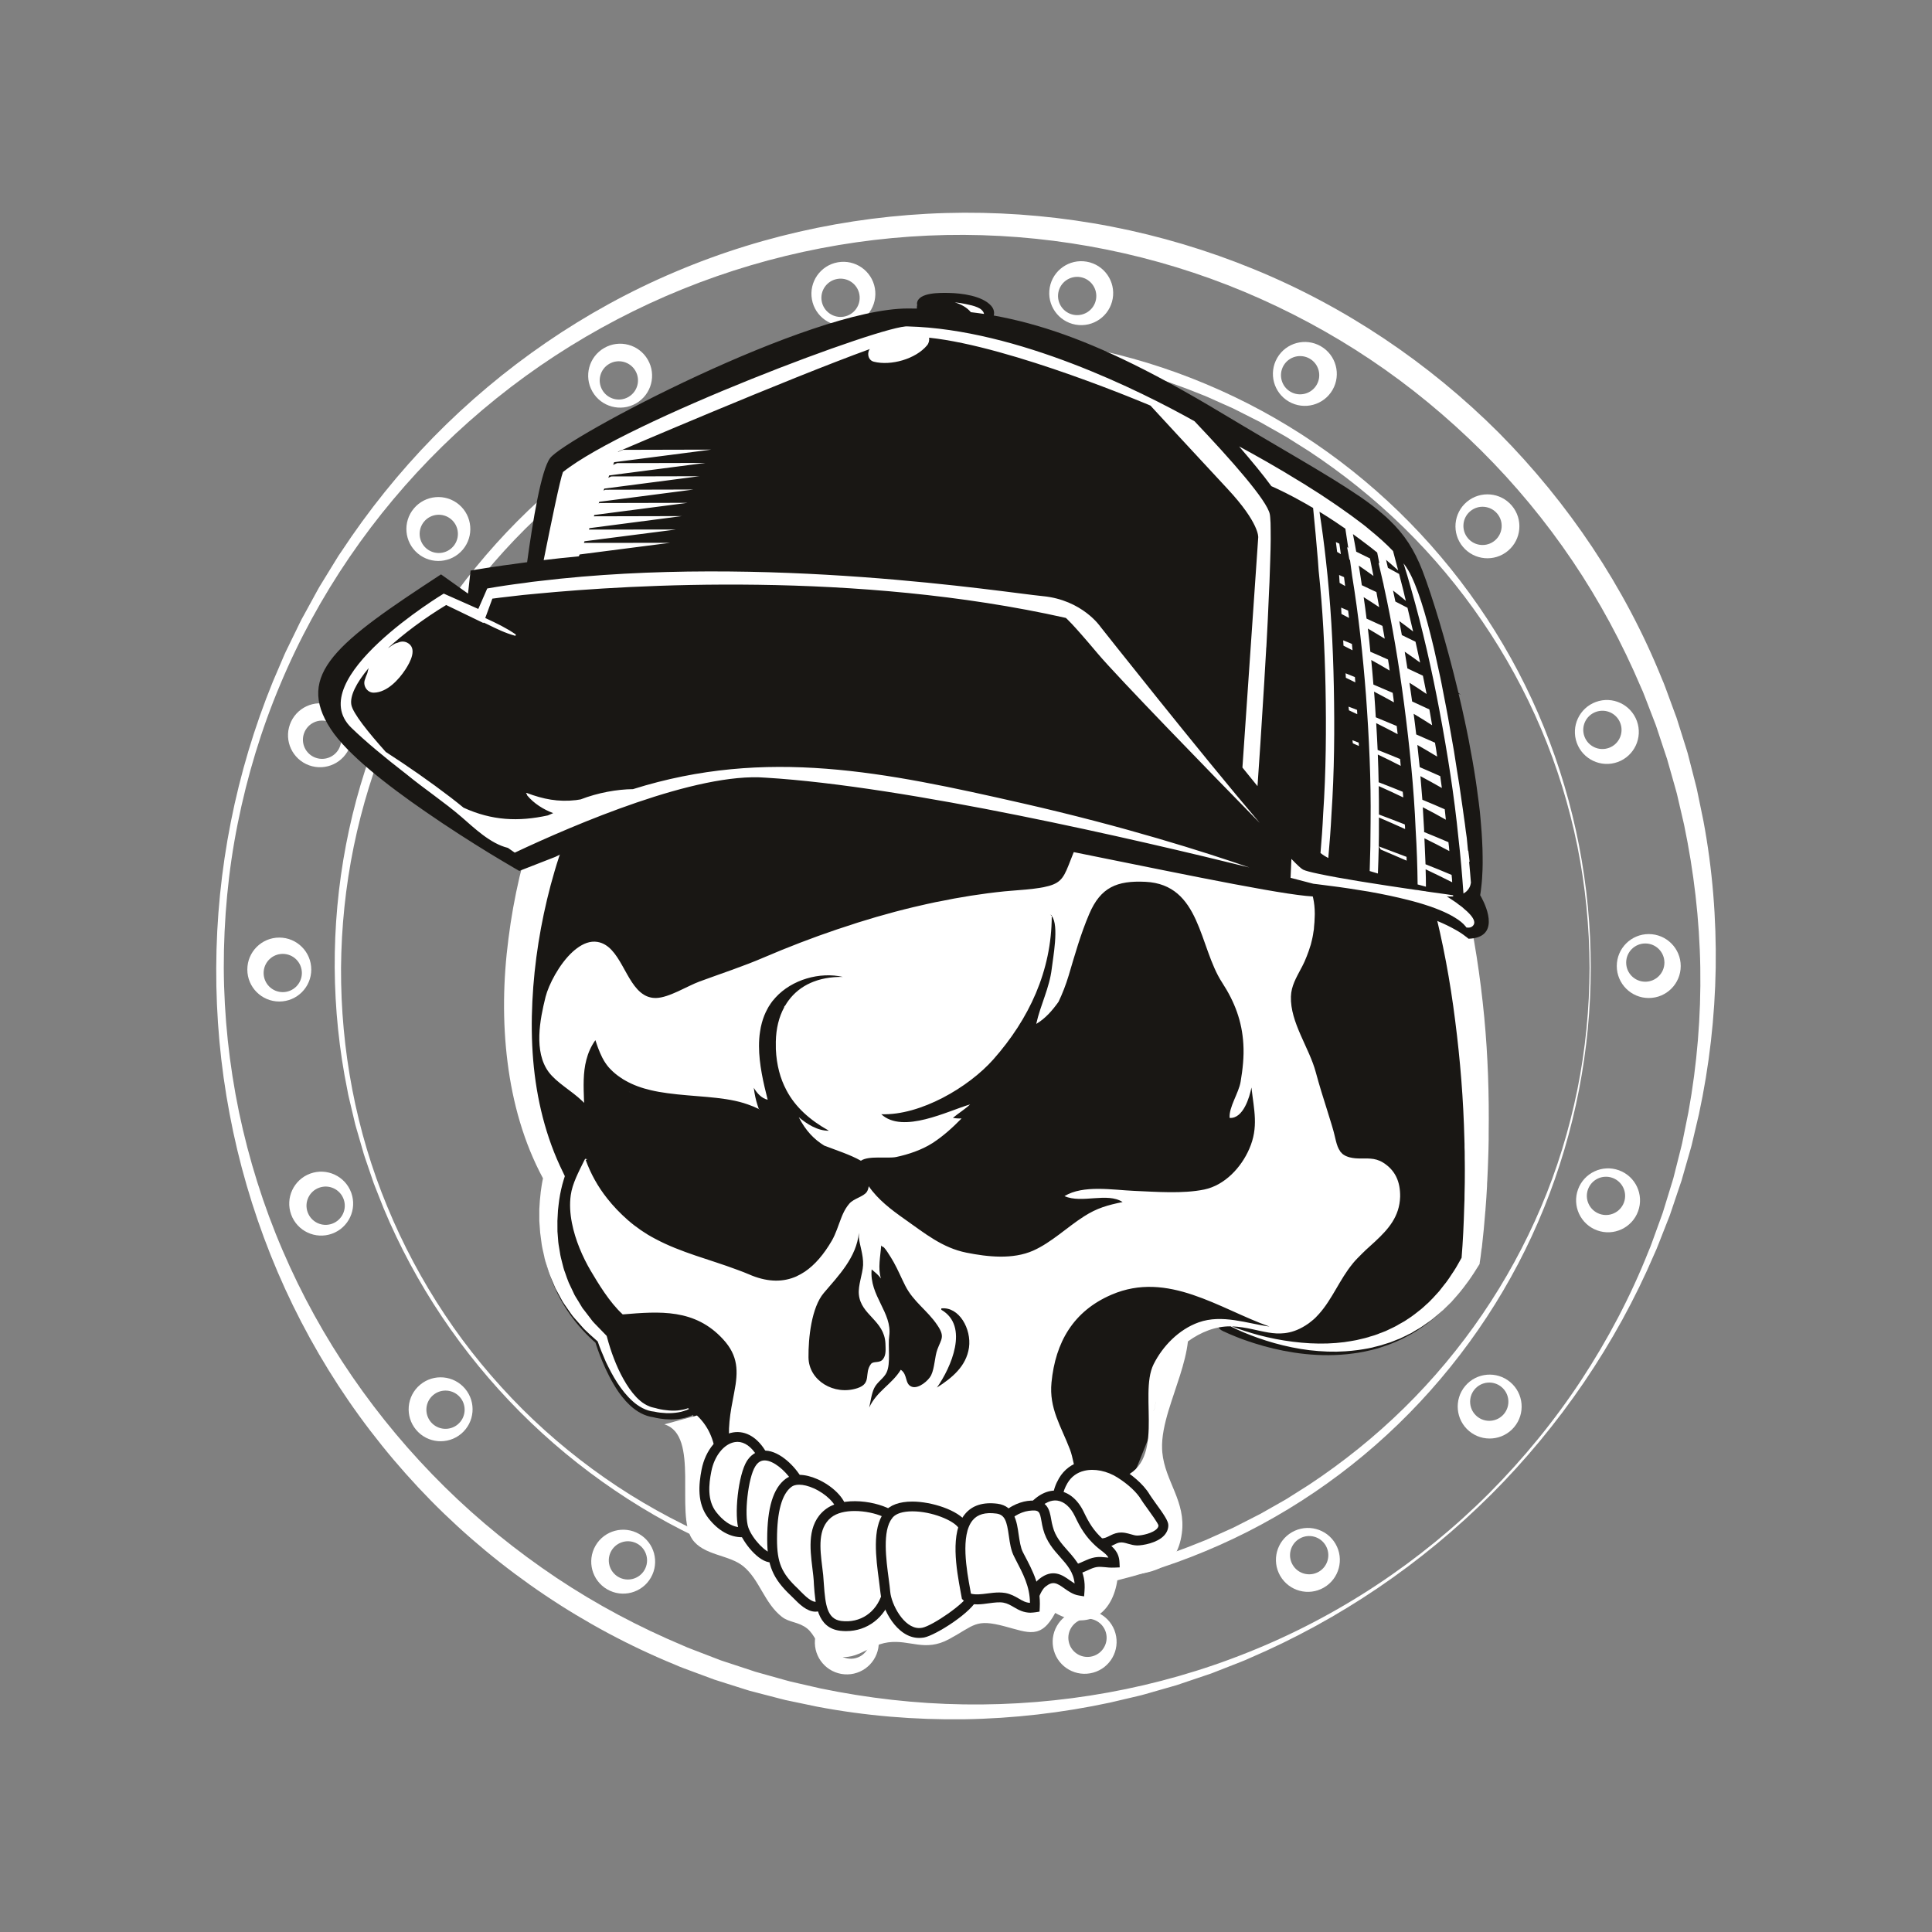 <?xml version="1.0" encoding="UTF-8" standalone="no"?><!DOCTYPE svg PUBLIC "-//W3C//DTD SVG 1.1//EN" "http://www.w3.org/Graphics/SVG/1.1/DTD/svg11.dtd"><svg width="100%" height="100%" viewBox="0 0 128 128" version="1.1" xmlns="http://www.w3.org/2000/svg" xmlns:xlink="http://www.w3.org/1999/xlink" xml:space="preserve" xmlns:serif="http://www.serif.com/" style="fill-rule:evenodd;clip-rule:evenodd;stroke-linejoin:round;stroke-miterlimit:2;"><rect x="0" y="0" width="128" height="128" fill="#808080" stroke="none"/><g><g><g id="Circle"><g><path d="M98.778,99.028c-4.575,4.565 -10.011,8.266 -15.967,10.82c-0.366,0.175 -0.75,0.307 -1.125,0.46l-1.131,0.443l-0.284,0.112l-0.288,0.098l-0.576,0.194l-1.153,0.389l-0.288,0.098l-0.293,0.084l-0.584,0.167l-1.17,0.336c-0.194,0.059 -0.392,0.105 -0.589,0.152l-0.593,0.139l-1.185,0.279c-3.176,0.682 -6.424,1.057 -9.684,1.108c-3.258,0.042 -6.527,-0.226 -9.737,-0.837l-1.799,-0.376c-0.2,-0.04 -0.4,-0.082 -0.596,-0.138l-1.187,-0.308l-0.593,-0.155l-0.297,-0.077l-0.293,-0.091l-1.17,-0.37l-0.584,-0.186l-0.291,-0.093l-0.288,-0.107l-1.149,-0.426c-0.381,-0.146 -0.771,-0.274 -1.143,-0.445c-6.057,-2.479 -11.593,-6.215 -16.183,-10.869c-2.291,-2.332 -4.349,-4.888 -6.132,-7.619c-1.782,-2.733 -3.29,-5.639 -4.497,-8.662c-1.204,-3.024 -2.119,-6.158 -2.717,-9.349c-0.606,-3.19 -0.899,-6.437 -0.886,-9.679c0.023,-6.486 1.303,-12.96 3.755,-18.967l0.479,-1.119c0.163,-0.372 0.308,-0.75 0.496,-1.111l0.533,-1.094c0.181,-0.363 0.345,-0.734 0.55,-1.086l0.584,-1.067c0.198,-0.353 0.38,-0.719 0.6,-1.06l0.637,-1.038l0.319,-0.519l0.16,-0.259l0.172,-0.251c1.786,-2.713 3.83,-5.259 6.105,-7.586c4.555,-4.644 10.026,-8.426 16.051,-10.965c6.017,-2.553 12.556,-3.876 19.103,-3.905c3.273,-0.012 6.552,0.293 9.768,0.919c3.216,0.626 6.373,1.569 9.407,2.813c6.074,2.48 11.625,6.218 16.263,10.854c4.615,4.657 8.342,10.209 10.795,16.288c0.169,0.373 0.296,0.764 0.442,1.146l0.424,1.153l0.107,0.288l0.093,0.293l0.553,1.757l0.09,0.293l0.076,0.297l0.153,0.595l0.305,1.188c0.054,0.197 0.096,0.398 0.136,0.598l0.124,0.601l0.248,1.201c0.604,3.213 0.864,6.485 0.816,9.744c-0.054,3.259 -0.426,6.51 -1.109,9.686l-0.418,1.78c-0.045,0.198 -0.091,0.395 -0.152,0.59l-0.336,1.17l-0.251,0.878l-0.098,0.288l-0.389,1.153l-0.194,0.576l-0.098,0.288l-0.112,0.284l-0.445,1.132c-0.152,0.375 -0.285,0.759 -0.46,1.125c-2.548,5.957 -6.262,11.39 -10.83,15.96Zm-0.11,-0.11c2.271,-2.284 4.322,-4.789 6.091,-7.478c1.765,-2.691 3.275,-5.549 4.459,-8.538c0.164,-0.367 0.285,-0.751 0.426,-1.126l0.411,-1.132l0.102,-0.284l0.09,-0.288l0.53,-1.724l0.087,-0.288l0.074,-0.291l0.147,-0.582l0.294,-1.167c0.053,-0.194 0.091,-0.39 0.13,-0.587l0.119,-0.589l0.237,-1.177c0.572,-3.153 0.835,-6.355 0.784,-9.549c-0.051,-3.194 -0.426,-6.375 -1.077,-9.49l-0.27,-1.163l-0.135,-0.581c-0.043,-0.194 -0.088,-0.387 -0.146,-0.578l-0.325,-1.148l-0.163,-0.573l-0.081,-0.287l-0.095,-0.284l-0.375,-1.132l-0.187,-0.565l-0.095,-0.282l-0.107,-0.277l-0.429,-1.112c-0.147,-0.369 -0.274,-0.745 -0.445,-1.105c-1.241,-2.923 -2.754,-5.732 -4.528,-8.364c-1.774,-2.632 -3.808,-5.088 -6.057,-7.326c-2.253,-2.235 -4.708,-4.266 -7.345,-6.031c-2.635,-1.766 -5.444,-3.269 -8.37,-4.496c-5.854,-2.449 -12.198,-3.73 -18.556,-3.763c-6.359,-0.028 -12.722,1.199 -18.627,3.589c-2.953,1.194 -5.791,2.679 -8.463,4.423c-2.672,1.746 -5.173,3.758 -7.462,5.994c-4.57,4.477 -8.274,9.865 -10.747,15.789c-1.249,2.956 -2.18,6.046 -2.812,9.193c-0.634,3.148 -0.93,6.363 -0.926,9.571c0.015,3.21 0.358,6.417 1.007,9.555c0.658,3.137 1.62,6.208 2.883,9.146c2.519,5.882 6.214,11.227 10.751,15.696c2.268,2.239 4.756,4.243 7.397,6.015c2.646,1.766 5.466,3.267 8.398,4.496c0.181,0.081 0.364,0.161 0.552,0.228l0.556,0.214l1.114,0.428l0.279,0.107l0.284,0.095l0.567,0.186l1.134,0.373l0.284,0.095l0.287,0.081l1.724,0.483c0.191,0.057 0.384,0.102 0.579,0.146l1.747,0.4c3.12,0.644 6.304,1.012 9.498,1.057c6.387,0.096 12.821,-1.046 18.79,-3.438c5.974,-2.373 11.455,-6.005 16.009,-10.562Z" style="fill:#fff;fill-rule:nonzero;"/></g><g><path d="M105.39,64.119c0.002,5.436 -1.053,10.871 -3.098,15.915c-2.039,5.049 -5.091,9.692 -8.919,13.589c-3.826,3.898 -8.44,7.04 -13.498,9.14c-5.052,2.116 -10.536,3.182 -16.006,3.16c-5.473,-0.033 -10.931,-1.148 -15.96,-3.277c-2.514,-1.063 -4.922,-2.373 -7.176,-3.904c-2.257,-1.527 -4.366,-3.273 -6.287,-5.204c-3.84,-3.862 -6.939,-8.463 -9.033,-13.493l-0.376,-0.95c-0.122,-0.318 -0.26,-0.631 -0.363,-0.954l-0.33,-0.967c-0.107,-0.324 -0.229,-0.641 -0.314,-0.971l-0.284,-0.982c-0.091,-0.328 -0.2,-0.652 -0.271,-0.985l-0.353,-1.492l-0.057,-0.249l-0.046,-0.251c-0.545,-2.671 -0.826,-5.397 -0.844,-8.127c-0.029,-5.456 0.998,-10.934 3.081,-15.994c1.036,-2.531 2.324,-4.96 3.837,-7.242c1.512,-2.282 3.256,-4.411 5.187,-6.355c3.865,-3.882 8.497,-7.002 13.56,-9.112c5.06,-2.118 10.548,-3.191 16.031,-3.193c5.483,0.015 10.968,1.094 16.019,3.222c5.057,2.112 9.668,5.261 13.493,9.162c3.825,3.902 6.877,8.547 8.916,13.596c2.045,5.046 3.098,10.482 3.092,15.918Zm-0.077,0c-0.009,-2.713 -0.276,-5.425 -0.813,-8.082c-0.542,-2.655 -1.338,-5.261 -2.401,-7.752c-2.115,-4.987 -5.222,-9.538 -9.078,-13.317c-1.927,-1.89 -4.04,-3.585 -6.288,-5.069l-0.854,-0.539l-0.428,-0.27c-0.143,-0.09 -0.284,-0.181 -0.432,-0.26l-0.878,-0.497l-0.66,-0.372l-0.225,-0.115l-0.9,-0.455l-0.451,-0.228l-0.225,-0.113l-0.231,-0.102l-0.922,-0.412c-0.308,-0.133 -0.61,-0.284 -0.926,-0.398c-2.491,-1.016 -5.078,-1.796 -7.716,-2.313c-2.638,-0.517 -5.328,-0.773 -8.017,-0.771c-2.689,0.008 -5.377,0.265 -8.014,0.787c-2.637,0.522 -5.221,1.304 -7.709,2.325c-4.974,2.045 -9.537,5.084 -13.354,8.881c-3.813,3.8 -6.888,8.345 -8.971,13.317c-1.041,2.485 -1.839,5.074 -2.383,7.716c-0.542,2.643 -0.821,5.34 -0.843,8.043c-0.023,5.4 0.99,10.823 3.067,15.825c1.03,2.502 2.31,4.902 3.811,7.156c1.5,2.256 3.235,4.35 5.149,6.265c1.921,1.909 4.031,3.624 6.287,5.117c2.259,1.489 4.662,2.753 7.163,3.771c2.502,1.016 5.103,1.785 7.752,2.291c2.649,0.508 5.346,0.747 8.042,0.739c2.696,-0.012 5.387,-0.29 8.026,-0.812c2.641,-0.525 5.229,-1.312 7.72,-2.335c0.316,-0.115 0.618,-0.266 0.926,-0.401l0.922,-0.414l0.231,-0.104l0.225,-0.113l0.449,-0.229l0.9,-0.459l0.225,-0.115l0.22,-0.124l0.44,-0.249l0.878,-0.499c0.149,-0.081 0.29,-0.17 0.432,-0.262l0.428,-0.27l0.854,-0.541c2.246,-1.489 4.359,-3.184 6.285,-5.077c3.853,-3.783 6.96,-8.336 9.075,-13.323c1.063,-2.491 1.857,-5.098 2.4,-7.754c0.541,-2.665 0.804,-5.377 0.812,-8.09Z" style="fill:#fff;fill-rule:nonzero;"/></g><path d="M109.234,61.885c-1.17,0 -2.118,0.948 -2.118,2.118c0,1.17 0.948,2.118 2.118,2.118c1.17,0 2.118,-0.948 2.118,-2.118c0,-1.17 -0.948,-2.118 -2.118,-2.118Zm-0.229,3.156c-0.7,0 -1.267,-0.567 -1.267,-1.267c0,-0.7 0.567,-1.267 1.267,-1.267c0.7,0 1.267,0.567 1.267,1.267c0,0.7 -0.567,1.267 -1.267,1.267Z" style="fill:#fff;fill-rule:nonzero;"/><path d="M105.734,46.505c-1.098,0.4 -1.665,1.616 -1.266,2.714c0.4,1.098 1.616,1.665 2.714,1.266c1.098,-0.4 1.665,-1.616 1.266,-2.714c-0.4,-1.1 -1.614,-1.667 -2.714,-1.266Zm0.863,3.043c-0.658,0.24 -1.385,-0.099 -1.625,-0.758c-0.24,-0.658 0.099,-1.385 0.758,-1.625c0.658,-0.24 1.385,0.099 1.625,0.758c0.24,0.658 -0.099,1.387 -0.758,1.625Z" style="fill:#fff;fill-rule:nonzero;"/><path d="M97.184,33.247c-0.895,0.751 -1.013,2.088 -0.26,2.984c0.751,0.895 2.088,1.013 2.984,0.26c0.895,-0.751 1.013,-2.088 0.26,-2.984c-0.751,-0.894 -2.087,-1.012 -2.984,-0.26Zm1.853,2.565c-0.536,0.449 -1.335,0.38 -1.786,-0.156c-0.449,-0.536 -0.38,-1.335 0.156,-1.786c0.536,-0.449 1.335,-0.38 1.786,0.156c0.451,0.536 0.38,1.337 -0.156,1.786Z" style="fill:#fff;fill-rule:nonzero;"/><path d="M84.617,23.715c-0.584,1.013 -0.237,2.308 0.775,2.892c1.013,0.584 2.308,0.237 2.892,-0.775c0.584,-1.013 0.237,-2.308 -0.775,-2.892c-1.013,-0.586 -2.308,-0.239 -2.892,0.775Zm2.617,1.777c-0.35,0.606 -1.125,0.813 -1.732,0.465c-0.607,-0.349 -0.813,-1.125 -0.465,-1.732c0.35,-0.606 1.125,-0.813 1.732,-0.465c0.607,0.349 0.815,1.126 0.465,1.732Z" style="fill:#fff;fill-rule:nonzero;"/><path d="M69.547,19.055c-0.203,1.151 0.565,2.249 1.718,2.454c1.151,0.203 2.249,-0.565 2.454,-1.718c0.203,-1.151 -0.565,-2.249 -1.718,-2.454c-1.153,-0.203 -2.251,0.567 -2.454,1.718Zm3.067,0.775c-0.121,0.689 -0.779,1.149 -1.469,1.029c-0.689,-0.121 -1.149,-0.779 -1.029,-1.469c0.121,-0.689 0.779,-1.149 1.469,-1.029c0.689,0.121 1.149,0.779 1.029,1.469Z" style="fill:#fff;fill-rule:nonzero;"/><path d="M53.791,19.831c0.203,1.151 1.301,1.921 2.454,1.718c1.151,-0.203 1.921,-1.301 1.718,-2.454c-0.203,-1.151 -1.301,-1.921 -2.454,-1.718c-1.153,0.204 -1.921,1.303 -1.718,2.454Zm3.146,-0.321c0.121,0.689 -0.339,1.346 -1.029,1.469c-0.689,0.121 -1.346,-0.339 -1.469,-1.029c-0.121,-0.689 0.339,-1.346 1.029,-1.469c0.689,-0.122 1.348,0.339 1.469,1.029Z" style="fill:#fff;fill-rule:nonzero;"/><path d="M39.252,25.948c0.584,1.013 1.881,1.36 2.892,0.775c1.013,-0.584 1.36,-1.881 0.775,-2.892c-0.584,-1.013 -1.881,-1.36 -2.892,-0.775c-1.013,0.584 -1.36,1.879 -0.775,2.892Zm2.847,-1.379c0.35,0.606 0.143,1.382 -0.465,1.732c-0.606,0.35 -1.382,0.143 -1.732,-0.465c-0.35,-0.606 -0.143,-1.382 0.465,-1.732c0.606,-0.349 1.382,-0.141 1.732,0.465Z" style="fill:#fff;fill-rule:nonzero;"/><path d="M27.681,36.67c0.895,0.751 2.232,0.635 2.984,-0.26c0.751,-0.895 0.635,-2.232 -0.26,-2.984c-0.895,-0.751 -2.232,-0.635 -2.984,0.26c-0.753,0.895 -0.637,2.231 0.26,2.984Zm2.204,-2.27c0.536,0.449 0.606,1.25 0.156,1.786c-0.449,0.536 -1.25,0.606 -1.786,0.156c-0.536,-0.449 -0.606,-1.25 -0.156,-1.786c0.449,-0.536 1.25,-0.606 1.786,-0.156Z" style="fill:#fff;fill-rule:nonzero;"/><path d="M20.476,50.703c1.098,0.4 2.314,-0.167 2.714,-1.266c0.4,-1.098 -0.167,-2.314 -1.266,-2.714c-1.098,-0.4 -2.314,0.167 -2.714,1.266c-0.401,1.098 0.166,2.313 1.266,2.714Zm1.295,-2.886c0.658,0.24 0.998,0.967 0.758,1.625c-0.24,0.658 -0.967,0.998 -1.625,0.758c-0.658,-0.24 -0.998,-0.967 -0.758,-1.625c0.24,-0.658 0.967,-0.998 1.625,-0.758Z" style="fill:#fff;fill-rule:nonzero;"/><path d="M18.504,66.353c1.17,0 2.118,-0.948 2.118,-2.118c0,-1.17 -0.948,-2.118 -2.118,-2.118c-1.17,0 -2.118,0.948 -2.118,2.118c0,1.17 0.948,2.118 2.118,2.118Zm0.229,-3.156c0.7,0 1.267,0.567 1.267,1.267c0,0.7 -0.567,1.267 -1.267,1.267c-0.7,0 -1.267,-0.567 -1.267,-1.267c0,-0.7 0.567,-1.267 1.267,-1.267Z" style="fill:#fff;fill-rule:nonzero;"/><path d="M22.004,81.733c1.098,-0.4 1.665,-1.616 1.266,-2.714c-0.4,-1.098 -1.616,-1.665 -2.714,-1.266c-1.098,0.4 -1.665,1.616 -1.266,2.714c0.4,1.1 1.614,1.667 2.714,1.266Zm-0.863,-3.043c0.658,-0.24 1.385,0.099 1.625,0.758c0.24,0.658 -0.099,1.385 -0.758,1.625c-0.658,0.24 -1.385,-0.099 -1.625,-0.758c-0.24,-0.658 0.099,-1.387 0.758,-1.625Z" style="fill:#fff;fill-rule:nonzero;"/><path d="M30.554,94.991c0.895,-0.751 1.013,-2.088 0.26,-2.984c-0.751,-0.895 -2.088,-1.013 -2.984,-0.26c-0.895,0.751 -1.013,2.088 -0.26,2.984c0.751,0.894 2.087,1.012 2.984,0.26Zm-1.853,-2.565c0.536,-0.449 1.335,-0.38 1.786,0.156c0.449,0.536 0.38,1.335 -0.156,1.786c-0.536,0.449 -1.335,0.38 -1.786,-0.156c-0.449,-0.538 -0.38,-1.337 0.156,-1.786Z" style="fill:#fff;fill-rule:nonzero;"/><path d="M43.121,104.523c0.584,-1.013 0.237,-2.308 -0.775,-2.892c-1.013,-0.584 -2.308,-0.237 -2.892,0.775c-0.584,1.013 -0.237,2.308 0.775,2.892c1.013,0.586 2.308,0.239 2.892,-0.775Zm-2.617,-1.777c0.35,-0.606 1.125,-0.813 1.732,-0.465c0.606,0.35 0.813,1.125 0.465,1.732c-0.35,0.606 -1.125,0.813 -1.732,0.465c-0.607,-0.35 -0.815,-1.126 -0.465,-1.732Z" style="fill:#fff;fill-rule:nonzero;"/><path d="M58.191,109.183c0.203,-1.151 -0.565,-2.249 -1.718,-2.454c-1.151,-0.203 -2.249,0.565 -2.454,1.718c-0.203,1.151 0.565,2.249 1.718,2.454c1.153,0.203 2.251,-0.567 2.454,-1.718Zm-3.067,-0.775c0.121,-0.689 0.779,-1.149 1.469,-1.029c0.689,0.121 1.149,0.779 1.029,1.469c-0.121,0.689 -0.779,1.149 -1.469,1.029c-0.689,-0.122 -1.149,-0.779 -1.029,-1.469Z" style="fill:#fff;fill-rule:nonzero;"/><path d="M73.946,108.407c-0.203,-1.151 -1.301,-1.921 -2.454,-1.718c-1.151,0.203 -1.921,1.301 -1.718,2.454c0.203,1.153 1.301,1.921 2.454,1.718c1.153,-0.203 1.921,-1.303 1.718,-2.454Zm-3.146,0.321c-0.121,-0.689 0.339,-1.346 1.029,-1.469c0.689,-0.121 1.346,0.339 1.469,1.029c0.121,0.689 -0.339,1.346 -1.029,1.469c-0.691,0.121 -1.348,-0.339 -1.469,-1.029Z" style="fill:#fff;fill-rule:nonzero;"/><path d="M88.485,102.289c-0.584,-1.013 -1.881,-1.36 -2.892,-0.775c-1.013,0.584 -1.36,1.881 -0.775,2.892c0.586,1.012 1.881,1.36 2.892,0.775c1.012,-0.586 1.36,-1.879 0.775,-2.892Zm-2.847,1.379c-0.35,-0.606 -0.143,-1.382 0.465,-1.732c0.606,-0.35 1.382,-0.143 1.732,0.465c0.35,0.606 0.143,1.382 -0.465,1.732c-0.606,0.349 -1.382,0.141 -1.732,-0.465Z" style="fill:#fff;fill-rule:nonzero;"/><path d="M100.056,91.567c-0.895,-0.751 -2.232,-0.635 -2.984,0.26c-0.751,0.895 -0.635,2.232 0.26,2.984c0.895,0.751 2.232,0.635 2.984,-0.26c0.753,-0.895 0.637,-2.231 -0.26,-2.984Zm-2.204,2.27c-0.536,-0.449 -0.606,-1.25 -0.156,-1.786c0.449,-0.536 1.25,-0.606 1.786,-0.156c0.536,0.449 0.606,1.25 0.156,1.786c-0.449,0.536 -1.25,0.606 -1.786,0.156Z" style="fill:#fff;fill-rule:nonzero;"/><path d="M107.262,77.535c-1.098,-0.4 -2.314,0.167 -2.714,1.266c-0.4,1.098 0.167,2.314 1.266,2.714c1.098,0.4 2.314,-0.167 2.714,-1.266c0.401,-1.098 -0.166,-2.313 -1.266,-2.714Zm-1.295,2.886c-0.658,-0.24 -0.998,-0.967 -0.758,-1.625c0.24,-0.658 0.967,-0.998 1.625,-0.758c0.658,0.24 0.998,0.967 0.758,1.625c-0.24,0.658 -0.967,0.998 -1.625,0.758Z" style="fill:#fff;fill-rule:nonzero;"/></g><path id="Background" d="M97.824,75.285c0.009,0.533 0.006,1.049 -0.003,1.545c-0.002,0.019 -0.002,0.039 -0.002,0.054c-0.005,0.35 -0.012,0.686 -0.022,1.018c-0.003,0.11 -0.003,0.22 -0.008,0.328c-0.006,0.214 -0.011,0.418 -0.022,0.617c-0.006,0.208 -0.02,0.415 -0.02,0.61c-0.045,0.891 -0.095,1.664 -0.141,2.285l0,0.006c0,0.05 -0.012,0.098 -0.019,0.144l0,0.009c0,0.028 0,0.056 -0.002,0.082c-0.005,0.023 -0.009,0.05 -0.009,0.073l0,0.017c0,0.029 -0.003,0.05 -0.006,0.074c-0.011,0.15 -0.026,0.291 -0.039,0.417l0,0.005c-0.046,0.525 -0.088,0.852 -0.095,0.943c-0.006,0.014 -0.006,0.025 -0.006,0.025c-0.019,0.036 -0.039,0.07 -0.056,0.105c-0.064,0.101 -0.118,0.197 -0.178,0.296c-0.192,0.322 -0.387,0.623 -0.598,0.905l0,0.003c-0.277,0.398 -0.57,0.765 -0.875,1.098l-0.002,0.002c-0.036,0.042 -0.077,0.082 -0.113,0.122c-0.138,0.15 -0.277,0.294 -0.42,0.426c-0.104,0.102 -0.212,0.2 -0.316,0.293c-0.428,0.383 -0.877,0.706 -1.323,0.988c-0.045,0.026 -0.077,0.053 -0.127,0.076c-0.043,0.025 -0.079,0.053 -0.124,0.073c-0.022,0.014 -0.04,0.025 -0.06,0.037c-0.195,0.108 -0.387,0.208 -0.578,0.305c-0.048,0.02 -0.088,0.04 -0.125,0.056c-0.144,0.067 -0.28,0.129 -0.421,0.184c-0.088,0.036 -0.163,0.065 -0.245,0.098c-0.108,0.04 -0.211,0.077 -0.314,0.11c-0.085,0.033 -0.166,0.057 -0.242,0.082c-0.077,0.023 -0.152,0.048 -0.228,0.071c-0.101,0.028 -0.204,0.054 -0.305,0.082c-0.189,0.043 -0.378,0.087 -0.561,0.124l-0.008,0c-0.198,0.04 -0.401,0.073 -0.609,0.099c-2.127,0.296 -4.175,-0.042 -5.715,-0.466c-0.226,-0.062 -0.428,-0.127 -0.629,-0.187c-0.143,-0.046 -0.284,-0.09 -0.414,-0.136c-0.262,-0.087 -0.497,-0.174 -0.7,-0.256c-0.392,-0.155 -0.682,-0.285 -0.832,-0.358c-0.029,-0.006 -0.043,-0.014 -0.06,-0.028c-0.015,-0.003 -0.029,-0.011 -0.046,-0.022c-0.008,-0.002 -0.017,-0.008 -0.026,-0.014c0,0 -0.226,-0.578 -0.231,-0.579l-0.747,0.308c-0.18,0.087 -1.007,0.262 -1.015,0.262l-0.457,0.366l-0.305,0.048l-3.754,9.375l-3.381,6.298l-23.837,-3.876l-1.167,-7.063l-0.099,0.102c-0.043,0.037 -0.084,0.073 -0.119,0.104c-0.138,0.121 -0.299,0.209 -0.454,0.279c-1.002,0.431 -2.249,0.073 -2.249,0.073c-0.46,-0.057 -0.878,-0.291 -1.255,-0.631c-0.022,-0.023 -0.051,-0.048 -0.076,-0.074c-0.017,-0.015 -0.033,-0.033 -0.05,-0.05c-0.051,-0.053 -0.113,-0.113 -0.175,-0.178c0,-0.005 -0.006,-0.011 -0.009,-0.017c-0.141,-0.15 -0.266,-0.318 -0.39,-0.488c-0.116,-0.166 -0.22,-0.333 -0.324,-0.508c-0.773,-1.306 -1.196,-2.778 -1.196,-2.778c-2.784,-2.409 -3.49,-5.346 -3.552,-7.538c-0.006,-0.376 0,-0.736 0.017,-1.064c0.011,-0.197 0.025,-0.381 0.05,-0.556c0.04,-0.389 0.099,-0.72 0.149,-0.973c0.074,-0.363 0.143,-0.569 0.143,-0.569c-0.186,-0.349 -0.352,-0.7 -0.503,-1.057c-0.029,-0.062 -0.064,-0.129 -0.087,-0.189c-0.025,-0.053 -0.046,-0.102 -0.062,-0.155c-0.028,-0.051 -0.046,-0.102 -0.07,-0.158l0,-0.008c-0.048,-0.102 -0.088,-0.209 -0.13,-0.314c-0.468,-1.199 -0.806,-2.424 -1.047,-3.65c-0.132,-0.674 -0.231,-1.351 -0.304,-2.025c-0.036,-0.256 -0.06,-0.507 -0.079,-0.758c-0.006,-0.107 -0.019,-0.215 -0.023,-0.324c0,-0.079 -0.014,-0.156 -0.014,-0.234c-0.076,-1.168 -0.076,-2.302 -0.022,-3.397c0,-0.062 0.003,-0.124 0.005,-0.184c0.017,-0.301 0.036,-0.603 0.064,-0.895c0.009,-0.124 0.015,-0.248 0.033,-0.37c0.04,-0.463 0.087,-0.914 0.146,-1.348c0.074,-0.586 0.158,-1.145 0.243,-1.673l0.064,-0.338c0.53,-2.95 1.236,-4.891 1.236,-4.891c0.485,-1.295 1.016,-2.513 1.589,-3.656c0.189,-0.389 0.383,-0.767 0.589,-1.139c0.139,0.35 0.279,0.702 0.445,1.063l0.905,-1.027l0.79,-1.315c-0.166,-0.5 -0.325,-1.001 -0.474,-1.497c0.562,-0.855 1.159,-1.658 1.765,-2.414c0.455,-0.552 0.911,-1.08 1.377,-1.582c0.265,-0.288 0.531,-0.561 0.802,-0.827c2.617,-2.592 5.493,-4.449 8.412,-5.768c0.612,-0.277 1.232,-0.53 1.844,-0.762c1.481,-0.55 2.947,-0.974 4.401,-1.301c0.507,-0.11 1.005,-0.208 1.501,-0.301c3.148,-0.556 6.138,-0.662 8.688,-0.556l0.029,0c0.192,0.006 0.389,0.015 0.572,0.026l0.011,0c0.062,0.003 0.13,0.006 0.195,0.008c0.459,0.031 0.895,0.064 1.318,0.099c1.935,0.17 3.492,0.434 4.505,0.635c0.846,0.175 1.315,0.304 1.315,0.304c0.144,0.048 0.284,0.096 0.424,0.15c0.897,0.31 1.761,0.665 2.589,1.06c15.43,7.287 17.98,26.683 18.085,37.93l0,0.143Z" style="fill:#191714;stroke:#191714;stroke-width:1px;"/><path id="Skull" d="M45.651,93.348c-0.002,0.001 -0.004,0.001 -0.006,0.001c-0.104,0.05 -0.214,0.101 -0.335,0.133c-0.125,0.046 -0.253,0.071 -0.384,0.093c-0.266,0.045 -0.528,0.057 -0.793,0.048c-0.266,-0.014 -0.522,-0.036 -0.789,-0.099c-0.135,-0.012 -0.268,-0.037 -0.392,-0.077c-0.133,-0.043 -0.259,-0.091 -0.384,-0.156c-0.119,-0.064 -0.235,-0.133 -0.347,-0.212c-0.108,-0.074 -0.209,-0.158 -0.31,-0.249c-0.401,-0.359 -0.728,-0.781 -1.016,-1.221c-0.287,-0.442 -0.525,-0.905 -0.753,-1.379c-0.102,-0.235 -0.208,-0.479 -0.304,-0.719c-0.09,-0.212 -0.158,-0.418 -0.239,-0.637l-0.5,-0.446c-0.177,-0.175 -0.375,-0.335 -0.538,-0.533l-0.51,-0.578c-0.085,-0.091 -0.16,-0.194 -0.234,-0.299l-0.218,-0.313c-0.146,-0.218 -0.305,-0.418 -0.418,-0.649l-0.369,-0.679c-0.108,-0.234 -0.201,-0.473 -0.305,-0.713c-0.104,-0.234 -0.177,-0.48 -0.257,-0.728c-0.077,-0.243 -0.161,-0.49 -0.204,-0.744c-0.054,-0.251 -0.121,-0.503 -0.158,-0.758l-0.101,-0.77l-0.056,-0.773l0,-0.771c0.023,-0.262 0.023,-0.519 0.056,-0.776c0.023,-0.257 0.051,-0.516 0.095,-0.773c0.025,-0.17 0.056,-0.332 0.093,-0.503c-1.278,-2.373 -2.009,-5.012 -2.345,-7.665c-0.349,-2.739 -0.296,-5.514 0.059,-8.234c0.172,-1.362 0.414,-2.713 0.727,-4.053c0.161,-0.669 0.335,-1.335 0.539,-2.005c0.05,-0.17 0.093,-0.324 0.17,-0.531l0.187,-0.482l0.381,-0.954l0.386,-0.957c0.127,-0.319 0.285,-0.626 0.432,-0.934c0.248,-0.514 0.485,-1.033 0.751,-1.537c0.05,-0.105 0.104,-0.214 0.161,-0.319l0.002,-0.004l-0.001,-0.001c-0.005,-0.016 0.105,-0.201 0.276,-0.478l0.099,-0.171c0.001,0.003 0.002,0.006 0.003,0.008c0.619,-0.991 1.781,-2.786 1.768,-2.836l0.039,-0.054c0.534,-0.762 1.097,-1.5 1.703,-2.212c0.363,-0.443 0.742,-0.871 1.139,-1.287c0.256,-0.282 0.528,-0.553 0.795,-0.823c0.637,-0.634 1.312,-1.242 2.005,-1.813c1.65,-1.373 3.462,-2.55 5.368,-3.52c0.513,-0.262 1.029,-0.499 1.549,-0.731c0.076,-0.031 0.152,-0.065 0.228,-0.096c0.607,-0.262 1.232,-0.51 1.862,-0.736c0.874,-0.318 1.758,-0.595 2.658,-0.835c0.071,-0.022 0.147,-0.04 0.214,-0.057c0.449,-0.121 0.903,-0.228 1.351,-0.33c0.335,-0.076 0.668,-0.143 1.007,-0.208c0.297,-0.056 0.604,-0.11 0.905,-0.163l0.6,-0.088l0.428,-0.059l0.514,-0.076l0.514,-0.054l1.035,-0.108c0.341,-0.028 0.688,-0.045 1.033,-0.073c0.689,-0.056 1.379,-0.057 2.07,-0.081c0.273,-0.006 0.552,-0.005 0.824,0c0.071,0 0.143,0.003 0.214,0.003c0.341,0.003 0.686,0.008 1.033,0.029c0.462,0.017 0.928,0.039 1.387,0.071c0.561,0.039 1.131,0.088 1.692,0.15c0.345,0.039 0.692,0.077 1.041,0.124c0.688,0.087 1.368,0.197 2.048,0.314c0.606,0.113 1.191,0.225 1.809,0.376c0.084,0.02 0.167,0.039 0.254,0.062l0.136,0.033l0.028,0.011l0.11,0.031l0.065,0.025l0.246,0.085l0.232,0.085l0.259,0.098c0.333,0.112 0.657,0.246 0.979,0.381c0.376,0.15 0.753,0.316 1.125,0.494c0.268,0.124 0.53,0.253 0.79,0.378c1.256,0.629 2.468,1.368 3.61,2.184c2.293,1.633 4.294,3.655 5.966,5.885c1.679,2.234 3.036,4.674 4.116,7.204c1.101,2.528 1.895,5.167 2.511,7.82c0.607,2.663 1.015,5.352 1.275,8.054c0.243,2.562 0.325,5.132 0.291,7.693l0,0.415c-0.002,0.201 -0.011,0.4 -0.012,0.604c-0.005,0.164 -0.012,0.327 -0.015,0.493c-0.017,0.533 -0.036,1.066 -0.065,1.597c0,0.064 -0.005,0.119 -0.012,0.177l0,0.002c0,0.067 0,0.135 -0.005,0.201l0,0.005c-0.029,0.517 -0.059,1.036 -0.104,1.554c0,0.037 0,0.07 -0.009,0.104c-0.059,0.798 -0.138,1.593 -0.229,2.393c-0.011,0.033 -0.017,0.064 -0.019,0.099c0,0.022 -0.009,0.043 -0.009,0.065c-0.005,0.048 -0.014,0.095 -0.017,0.139c-0.023,0.217 -0.054,0.44 -0.09,0.66l-0.017,0.141l-0.051,0.079c-0.115,0.172 -0.223,0.35 -0.332,0.524c-0.064,0.093 -0.116,0.18 -0.178,0.266c-0.012,0.023 -0.025,0.043 -0.045,0.064c-0.034,0.054 -0.073,0.113 -0.112,0.163c-0.081,0.102 -0.158,0.211 -0.235,0.314c-0.034,0.053 -0.074,0.102 -0.115,0.156c0,0.006 -0.012,0.011 -0.019,0.022c-0.124,0.161 -0.251,0.321 -0.383,0.469c-0.138,0.153 -0.266,0.307 -0.404,0.46l-0.44,0.431c-0.065,0.068 -0.13,0.129 -0.204,0.186c-0.085,0.076 -0.163,0.149 -0.256,0.222c-0.04,0.034 -0.088,0.073 -0.129,0.108c-0.113,0.091 -0.22,0.191 -0.338,0.274l-0.505,0.353c-0.029,0.02 -0.059,0.042 -0.09,0.059l0,0.003l-0.005,0c-0.048,0.034 -0.09,0.06 -0.136,0.09c-0.101,0.057 -0.197,0.113 -0.291,0.169l-0.022,0.011l-0.24,0.149l-0.217,0.101l-0.06,0.036c-0.115,0.051 -0.225,0.107 -0.338,0.16c-0.065,0.037 -0.141,0.068 -0.209,0.095l-0.06,0.02l-0.203,0.081l-0.037,0.015l-0.27,0.107l-0.057,0.017l-0.034,0.011l-0.218,0.068l-0.005,0l-0.256,0.084l-0.011,0.005c-0.025,0.009 -0.054,0.015 -0.079,0.02c-0.087,0.026 -0.169,0.048 -0.257,0.065c-0.082,0.02 -0.172,0.039 -0.246,0.065c-0.198,0.046 -0.398,0.084 -0.595,0.115c-0.057,0.011 -0.116,0.02 -0.169,0.026c-0.071,0.015 -0.141,0.022 -0.208,0.031c-0.273,0.04 -0.548,0.06 -0.818,0.082l-0.598,0.026l-0.598,-0.006c-0.397,-0.017 -0.792,-0.043 -1.188,-0.091c-0.392,-0.046 -0.785,-0.112 -1.173,-0.191c-0.77,-0.156 -1.531,-0.37 -2.265,-0.631c-0.614,-0.218 -1.218,-0.465 -1.796,-0.759c-1.001,-0.013 -1.984,0.385 -2.827,0.998c-0.162,1.464 -0.819,3.041 -1.271,4.541c-0.001,-0 -0.001,-0.001 -0.002,-0.001c-0.273,0.914 -0.474,1.792 -0.438,2.602c0,0.071 0.005,0.139 0.014,0.209c0.177,1.926 1.588,3.249 1.292,5.374c-0.333,2.435 -2.022,2.685 -4.237,2.81c-0.226,2.386 -1.876,3.737 -4.15,2.454c-0.94,1.763 -1.769,1.306 -3.337,0.891c-1.964,-0.521 -1.991,-0.076 -3.698,0.846c-1.602,0.866 -2.578,0.02 -4.031,0.212c-1.497,0.192 -2.332,1.622 -4.091,0.618c-0.603,-0.341 -0.759,-1.122 -1.277,-1.535c-0.561,-0.448 -1.184,-0.39 -1.67,-0.77c-1.171,-0.912 -1.478,-2.46 -2.555,-3.349c-0.948,-0.782 -2.64,-0.708 -3.393,-1.802c-1.148,-1.687 0.527,-6.895 -1.844,-7.605l2.161,-0.588c0.701,0.666 1.142,1.519 1.269,2.816l0.93,-0.465c-0.2,-1.462 -0.009,-2.446 0.271,-3.892c0.274,-1.396 0.265,-2.414 -0.733,-3.501c-1.873,-2.048 -4.211,-1.857 -6.656,-1.654c-0.886,-0.811 -1.637,-2.077 -2.12,-2.89c-0.53,-0.899 -1.027,-2.036 -1.247,-3.174c-0.122,-0.624 -0.16,-1.25 -0.076,-1.837c0.104,-0.762 0.517,-1.532 0.899,-2.307c0.017,-0.029 0.029,-0.059 0.045,-0.084c0.004,-0.01 0.009,-0.02 0.013,-0.03c0.003,0.007 0.005,0.015 0.008,0.022c0.105,0.006 0.206,0.012 0.022,0.062c0.333,0.911 0.799,1.763 1.431,2.559c0.393,0.499 0.847,0.976 1.368,1.433c0.284,0.248 0.576,0.471 0.872,0.674c0.147,0.098 0.297,0.197 0.452,0.291c0.153,0.088 0.31,0.183 0.469,0.263c1.72,0.926 3.617,1.369 5.448,2.059c0.28,0.102 0.553,0.206 0.827,0.324c0.053,0.022 0.101,0.043 0.152,0.064c1.119,0.442 2.093,0.428 2.943,0.053c0,0 0.002,0 0.008,-0.006c0.184,-0.084 0.37,-0.189 0.55,-0.307c0.677,-0.457 1.266,-1.157 1.786,-2.048c0.277,-0.48 0.426,-1.004 0.62,-1.492c0.04,-0.105 0.082,-0.211 0.13,-0.311c0.108,-0.235 0.239,-0.452 0.407,-0.649c0.287,-0.347 0.942,-0.463 1.163,-0.785c0.069,-0.102 0.107,-0.232 0.129,-0.376c0.603,0.877 1.48,1.55 2.381,2.182c1.317,0.926 2.493,1.902 4.096,2.22c1.405,0.28 3.066,0.465 4.423,-0.138c1.211,-0.541 2.245,-1.555 3.362,-2.266c0.864,-0.555 1.563,-0.745 2.558,-0.951c-1.03,-0.663 -2.699,0.119 -3.851,-0.392c1.242,-0.758 3.187,-0.409 4.626,-0.347c1.455,0.062 3.227,0.201 4.632,-0.09c1.369,-0.285 2.454,-1.469 2.982,-2.688c0.634,-1.444 0.313,-2.581 0.146,-4.07c-0.118,0.623 -0.542,2.076 -1.444,2.015c-0.065,-0.7 0.603,-1.648 0.727,-2.4c0.136,-0.807 0.234,-1.653 0.181,-2.496c-0.088,-1.51 -0.569,-2.785 -1.405,-4.071c-1.54,-2.358 -1.41,-6.499 -5.083,-6.677c-1.879,-0.09 -2.967,0.356 -3.723,2.132c-0.57,1.331 -0.953,2.703 -1.363,4.081c-0.187,0.617 -0.411,1.192 -0.67,1.735c-0.414,0.582 -0.875,1.111 -1.478,1.468c0.28,-1.273 0.877,-2.37 1.029,-3.672c0.067,-0.627 0.504,-2.863 -0,-3.478c0,-0.015 0,-0.03 0,-0.044l-0.108,-0.053c-0.024,-0.015 -0.049,-0.028 -0.076,-0.037l0.076,0.037c0.04,0.025 0.076,0.058 0.108,0.097c-0.012,3.644 -1.501,6.82 -3.87,9.5c-1.645,1.857 -4.837,3.724 -7.424,3.633c1.427,1.325 4.423,-0.229 5.884,-0.651c-0.355,0.335 -0.767,0.578 -1.14,0.892c0.187,0.034 0.379,0.046 0.575,0.038c-0.594,0.606 -1.219,1.174 -1.923,1.629c-0.714,0.46 -1.617,0.759 -2.407,0.925c-0.553,0.118 -1.832,-0.107 -2.339,0.248c-0.724,-0.408 -1.583,-0.676 -2.433,-1.004c-0.663,-0.412 -1.216,-0.965 -1.687,-1.884c0.545,0.463 1.266,0.914 1.998,0.899c-1.27,-0.711 -2.228,-1.569 -2.815,-2.686l-0.002,-0.005c-0.409,-0.768 -0.648,-1.661 -0.697,-2.711c-0.002,-0.174 -0.002,-0.339 -0.002,-0.503c0.019,-0.866 0.204,-1.628 0.555,-2.271c-0.015,-0.006 0.023,-0.104 0.059,-0.102c0.071,-0.121 0.139,-0.234 0.223,-0.342c0.745,-1.013 1.972,-1.597 3.607,-1.569c-1.524,-0.349 -3.374,0.166 -4.471,1.373c-0.143,0.152 -0.268,0.316 -0.384,0.49c0.107,0.008 0.02,0.022 -0.008,0.017c-0.046,0.068 -0.088,0.147 -0.13,0.226c-0.169,0.301 -0.287,0.613 -0.376,0.936c-0.053,0.191 -0.09,0.378 -0.118,0.576c-0.053,0.321 -0.071,0.644 -0.071,0.971c0.003,1.202 0.294,2.445 0.575,3.548c-0.397,-0.09 -0.708,-0.426 -0.92,-0.793c0.048,0.418 0.132,0.798 0.245,1.149c0.031,0.087 0.054,0.172 0.088,0.256c0.02,0.008 0.043,0.017 0.062,0.028l-0.048,0c-0.003,-0.011 -0.006,-0.02 -0.015,-0.028c-0.24,-0.118 -0.486,-0.218 -0.742,-0.307l-0.002,0c-0.085,-0.031 -0.175,-0.062 -0.263,-0.087c-1.469,-0.446 -3.32,-0.412 -5.052,-0.654c-0.375,-0.05 -0.739,-0.112 -1.095,-0.197c-0.598,-0.138 -1.16,-0.338 -1.673,-0.629c-0.121,-0.064 -0.234,-0.136 -0.339,-0.212l-0.002,0c-0.248,-0.166 -0.477,-0.356 -0.686,-0.576c-0.156,-0.16 -0.284,-0.342 -0.398,-0.527c-0.043,-0.076 -0.088,-0.152 -0.124,-0.225c-0.101,-0.198 -0.184,-0.404 -0.265,-0.609c-0.026,-0.067 -0.05,-0.13 -0.07,-0.194c-0.029,-0.085 -0.056,-0.167 -0.084,-0.249c-0.015,-0.033 -0.025,-0.06 -0.033,-0.093c-0.294,0.414 -0.48,0.847 -0.596,1.297c-0.228,0.863 -0.189,1.774 -0.158,2.692c0.004,0.055 0.008,0.11 0.011,0.165c-0.045,-0.047 -0.086,-0.088 -0.133,-0.129c-0.7,-0.675 -1.679,-1.196 -2.218,-1.915c-0.999,-1.354 -0.581,-3.476 -0.206,-4.979c0.2,-0.792 0.902,-2.175 1.805,-2.995c0.087,-0.077 0.174,-0.15 0.262,-0.215c0.431,-0.324 0.891,-0.507 1.362,-0.432c1.526,0.245 1.834,2.739 3.083,3.497c0.025,0.019 0.06,0.034 0.09,0.053c0.026,0.017 0.057,0.028 0.082,0.039c0.059,0.031 0.122,0.048 0.187,0.068c0.136,0.043 0.284,0.062 0.449,0.059c0.851,-0.014 2.068,-0.792 2.875,-1.089c1.433,-0.53 2.878,-0.996 4.284,-1.603c1.568,-0.671 3.19,-1.298 4.841,-1.856c0.053,-0.022 0.11,-0.037 0.163,-0.053l0.002,0c1.608,-0.547 3.239,-1.024 4.886,-1.418c0.113,-0.026 0.218,-0.053 0.321,-0.074c0.378,-0.09 0.761,-0.174 1.137,-0.254c0.042,-0.011 0.079,-0.015 0.118,-0.023c0,0 0.002,-0.003 0.008,0c0,-0.003 0.006,-0.003 0.006,0c1.479,-0.31 2.96,-0.544 4.431,-0.694c0.175,-0.015 0.344,-0.031 0.521,-0.045l0.005,0c0.606,-0.051 1.221,-0.088 1.809,-0.184c0.085,-0.015 0.18,-0.031 0.265,-0.046c1.05,-0.214 1.283,-0.507 1.662,-1.464c0.82,-2.079 1.543,-3.986 2.971,-5.746c1.264,-1.568 2.541,-1.82 3.967,-0.982c0.146,0.084 0.297,0.184 0.452,0.299c0.04,0.026 0.076,0.054 0.113,0.085c0.125,0.091 0.248,0.194 0.378,0.299c0.166,0.149 0.335,0.294 0.507,0.448c1.642,1.461 3.247,3.084 4.864,4.505c0.263,0.229 0.521,0.434 0.761,0.621c0.29,0.231 0.567,0.437 0.823,0.646c0.125,0.104 0.248,0.209 0.359,0.311c0.067,0.062 0.124,0.127 0.187,0.192c0.046,0.045 0.088,0.09 0.13,0.136c0.249,0.288 0.445,0.604 0.581,0.996c0.022,0.054 0.042,0.113 0.06,0.174c0.019,0.071 0.034,0.136 0.051,0.209c0.065,0.302 0.105,0.644 0.105,1.043c0,0.054 0,0.11 -0.005,0.164c-0.005,0.132 -0.009,0.262 -0.017,0.387c-0.006,0.098 -0.015,0.191 -0.026,0.284c-0.002,0.062 -0.009,0.121 -0.012,0.181c-0.022,0.104 -0.031,0.212 -0.051,0.316c0,0.006 -0.002,0.015 -0.002,0.023c-0.022,0.115 -0.04,0.228 -0.068,0.339c-0.022,0.096 -0.045,0.195 -0.071,0.288c-0.012,0.053 -0.026,0.102 -0.048,0.155c-0.031,0.102 -0.062,0.208 -0.101,0.314c-0.076,0.228 -0.175,0.46 -0.277,0.702c-0.065,0.147 -0.141,0.288 -0.214,0.432l-0.003,0c-0.008,0.02 -0.014,0.037 -0.028,0.054c-0.305,0.587 -0.637,1.136 -0.658,1.831c-0.054,1.72 1.215,3.391 1.648,5.019c0.229,0.855 0.496,1.701 0.764,2.548c0.087,0.29 0.183,0.579 0.271,0.877c0.022,0.077 0.051,0.158 0.071,0.24c0.2,0.643 0.239,1.201 0.508,1.565c0.002,0.014 0.012,0.026 0.017,0.036c0.008,0.011 0.022,0.017 0.022,0.023l0.005,0c0.015,0.022 0.033,0.039 0.054,0.06c0.012,0.019 0.034,0.036 0.051,0.053c0.012,0.011 0.026,0.025 0.04,0.033c0.05,0.033 0.095,0.065 0.144,0.088c0.033,0.02 0.071,0.039 0.11,0.05c0.059,0.026 0.115,0.042 0.184,0.062c0.497,0.127 0.943,0.05 1.385,0.087c0.274,0.019 0.548,0.085 0.84,0.266c0.804,0.507 1.134,1.264 1.122,2.246c-0.036,1.335 -0.796,2.172 -1.651,2.971c-0.223,0.206 -0.452,0.409 -0.675,0.615l0,0.005c-0.059,0.053 -0.116,0.108 -0.172,0.164c-0.088,0.084 -0.172,0.167 -0.254,0.257c-0.028,0.026 -0.053,0.048 -0.076,0.076c-0.108,0.108 -0.211,0.226 -0.307,0.341c-0.006,0.009 -0.006,0.014 -0.015,0.022c-0.854,1.035 -1.349,2.355 -2.234,3.335c-0.139,0.158 -0.287,0.31 -0.457,0.442c-0.138,0.119 -0.284,0.226 -0.446,0.324c-0.494,0.308 -0.942,0.451 -1.373,0.499l-0.005,0c-0.717,0.084 -1.387,-0.105 -2.127,-0.262c-0.421,-0.091 -0.87,-0.17 -1.36,-0.188c0.581,0.225 1.175,0.411 1.769,0.575c0.747,0.197 1.509,0.349 2.271,0.442c0.38,0.05 0.767,0.081 1.149,0.104c0.386,0.022 0.768,0.022 1.149,0.012l0.567,-0.033l0.57,-0.059c0.028,-0.005 0.054,-0.005 0.077,-0.014c0.191,-0.028 0.384,-0.056 0.57,-0.093c0.102,-0.017 0.204,-0.036 0.301,-0.064c0.06,-0.011 0.104,-0.023 0.167,-0.039c0.158,-0.036 0.318,-0.073 0.474,-0.122c0.022,-0.006 0.043,-0.015 0.068,-0.025c0.033,-0.008 0.064,-0.022 0.093,-0.029l0.008,0c0.141,-0.043 0.294,-0.082 0.438,-0.143l0.141,-0.059l0.13,-0.045l0.07,-0.029l0.102,-0.039l0.076,-0.029l0.51,-0.243c0.093,-0.043 0.181,-0.091 0.273,-0.144c0.037,-0.022 0.081,-0.046 0.116,-0.07c0.033,-0.02 0.067,-0.039 0.099,-0.054l0.245,-0.138l0.104,-0.067l0.125,-0.085c0.011,-0.011 0.034,-0.022 0.045,-0.026c0.138,-0.098 0.277,-0.184 0.409,-0.291l0.442,-0.347c0.129,-0.104 0.24,-0.218 0.358,-0.325c0.022,-0.019 0.036,-0.029 0.057,-0.046c0.022,-0.017 0.034,-0.037 0.056,-0.053c0.062,-0.064 0.132,-0.124 0.186,-0.189c0.025,-0.019 0.042,-0.036 0.056,-0.057c0.039,-0.029 0.06,-0.062 0.091,-0.095l0.376,-0.411c0.116,-0.144 0.229,-0.294 0.345,-0.442c0.07,-0.081 0.135,-0.166 0.191,-0.248c0.09,-0.121 0.175,-0.249 0.256,-0.376c0.062,-0.101 0.129,-0.198 0.194,-0.291c0.181,-0.273 0.33,-0.569 0.499,-0.857c0.091,-1.1 0.143,-2.228 0.174,-3.354c0.002,-0.088 0.002,-0.177 0.009,-0.262c0.005,-0.076 0.005,-0.146 0.009,-0.22l0,-0.009c0.003,-0.113 0.003,-0.226 0.003,-0.341c0.017,-0.528 0.02,-1.058 0.02,-1.591c0,-0.18 0,-0.364 -0.003,-0.553c0,-0.087 0,-0.18 -0.005,-0.266l0,-0.005c0.005,-0.071 0,-0.136 0,-0.211c0,-0.163 -0.002,-0.33 -0.012,-0.494l0,-0.228c0,-0.096 -0.003,-0.186 -0.008,-0.279c-0.064,-2.652 -0.276,-5.29 -0.613,-7.907c-0.657,-5.229 -1.913,-10.39 -4.045,-15.123c-1.072,-2.361 -2.375,-4.603 -3.952,-6.62c-1.562,-2.029 -3.422,-3.791 -5.489,-5.256c-1.038,-0.731 -2.125,-1.39 -3.263,-1.95c-0.569,-0.276 -1.148,-0.545 -1.741,-0.776c-0.291,-0.121 -0.587,-0.245 -0.894,-0.344l-0.262,-0.095l-0.183,-0.065l-0.226,-0.084l0,-0.002l-0.02,-0.005l-0.011,0l-0.11,-0.028c-0.29,-0.07 -0.593,-0.138 -0.905,-0.198c-0.314,-0.065 -0.641,-0.125 -0.964,-0.184c-0.634,-0.108 -1.275,-0.204 -1.918,-0.28c-0.35,-0.043 -0.702,-0.085 -1.052,-0.119l-0.005,0c-0.934,-0.093 -1.875,-0.158 -2.82,-0.183c-0.06,-0.003 -0.115,-0.003 -0.178,-0.003c-2.5,-0.082 -5.012,0.062 -7.469,0.442c-0.025,0.002 -0.051,0.005 -0.071,0.011c-0.725,0.112 -1.441,0.251 -2.153,0.412c-1.484,0.339 -2.943,0.782 -4.355,1.328c-0.297,0.108 -0.586,0.232 -0.877,0.353c-0.27,0.113 -0.544,0.235 -0.806,0.356c-2.054,0.95 -3.995,2.132 -5.76,3.535c-0.75,0.595 -1.466,1.232 -2.15,1.902c-0.287,0.29 -0.576,0.586 -0.852,0.88c-0.565,0.601 -1.103,1.232 -1.614,1.879c-0.228,0.29 -0.454,0.586 -0.668,0.88l-0.559,0.792c-0.174,0.266 -0.381,0.517 -0.539,0.799l-1.566,2.756c0.001,0.01 -0.001,0.015 -0.008,0.014c-0.234,-0.029 -0.212,0.42 -0.321,0.621c-0.143,0.291 -0.313,0.57 -0.442,0.871l-0.387,0.897l-0.386,0.894l-0.197,0.446c-0.048,0.104 -0.101,0.27 -0.156,0.417c-0.2,0.606 -0.381,1.232 -0.55,1.856c-0.333,1.256 -0.606,2.533 -0.809,3.819c-0.204,1.286 -0.341,2.584 -0.404,3.882c-0.065,1.297 -0.054,2.595 0.053,3.887c0.217,2.576 0.832,5.126 1.974,7.435l0.124,0.263l-0.081,0.257c-0.06,0.18 -0.116,0.42 -0.167,0.637c-0.05,0.222 -0.091,0.449 -0.125,0.68c-0.037,0.228 -0.05,0.46 -0.082,0.692l-0.037,0.697l0.003,0.699l0.054,0.697c0.023,0.232 0.077,0.459 0.108,0.688c0.028,0.232 0.095,0.457 0.15,0.685c0.057,0.225 0.108,0.454 0.198,0.671c0.077,0.217 0.146,0.438 0.239,0.655l0.301,0.635c0.085,0.214 0.225,0.409 0.342,0.604l0.184,0.307c0.054,0.101 0.124,0.201 0.203,0.288l0.429,0.561c0.132,0.197 0.308,0.355 0.471,0.528l0.496,0.511l0.085,0.091l0.022,0.074c0.057,0.232 0.135,0.479 0.209,0.716c0.077,0.237 0.155,0.474 0.248,0.706c0.181,0.471 0.386,0.926 0.632,1.362c0.239,0.428 0.519,0.846 0.852,1.198c0.084,0.084 0.169,0.174 0.263,0.246c0.093,0.081 0.189,0.15 0.294,0.212c0.101,0.062 0.208,0.115 0.321,0.158c0.108,0.048 0.223,0.07 0.341,0.099l0.019,0.002c0.234,0.071 0.49,0.122 0.741,0.147c0.257,0.034 0.513,0.042 0.762,0.02c0.127,-0.02 0.256,-0.028 0.376,-0.059c0.108,-0.02 0.201,-0.051 0.301,-0.088c0.003,-0.001 0.005,-0.002 0.008,-0.003c0.022,0.015 0.043,0.031 0.065,0.046Zm-3.917,-20.987l-0.025,-0.028c0.037,0.014 0.025,0.028 0.025,0.028Zm20.631,14.324l0,0.091c1.862,1.078 0.644,3.83 -0.291,5.154c0.996,-0.638 1.943,-1.402 2.124,-2.651c0.172,-1.225 -0.651,-2.719 -1.833,-2.595Zm21.746,1.205c-3.328,-1.182 -6.734,-3.72 -10.466,-2.115c-2.531,1.086 -3.72,3.148 -3.981,5.817c-0.169,1.721 0.632,2.889 1.225,4.443c0.2,0.517 0.31,1.408 0.463,1.673l2.691,0.277c3.359,-0.881 1.343,-5.504 2.386,-7.599c0.6,-1.204 1.678,-2.311 2.985,-2.776c1.558,-0.556 3.213,0.077 4.697,0.279Zm-7.544,4.981l-0.061,0.433c0,0 -0.045,0.076 -0.084,0.178l0.002,-0c0.039,-0.101 0.083,-0.176 0.083,-0.176l0.062,-0.437c0,0 -0.001,0.001 -0.002,0.002Zm0.815,0.51c0.008,0.004 0.02,0.01 0.037,0.023c-0.017,-0.013 -0.028,-0.02 -0.037,-0.023Zm-20.48,-11.702c-0.156,1.62 -1.342,2.832 -2.324,3.985c-0.818,0.962 -1.027,2.995 -1.013,4.263c0.014,1.548 1.706,2.55 3.241,2.042c0.973,-0.321 0.424,-0.981 0.899,-1.603c0.163,-0.211 0.57,-0.025 0.796,-0.318c0.223,-0.287 0.17,-0.688 0.161,-1.046c-0.076,-1.531 -1.628,-1.868 -1.76,-3.242c-0.059,-0.604 0.245,-1.328 0.28,-1.944c0.029,-0.691 -0.251,-1.38 -0.28,-1.853l0,-0.284Zm1.479,0.835c-0.048,0.702 -0.232,1.52 -0.015,2.189c-0.164,-0.231 -0.414,-0.431 -0.617,-0.603c-0.166,1.74 1.377,2.869 1.165,4.412c-0.098,0.677 0.116,1.809 -0.18,2.429c-0.187,0.386 -0.617,0.615 -0.815,1.024c-0.183,0.376 -0.243,0.917 -0.333,1.289c0.511,-1.101 1.504,-1.537 2.093,-2.503c0.477,0.318 0.245,0.956 0.737,1.126c0.446,0.155 1.111,-0.421 1.275,-0.764c0.239,-0.496 0.229,-1.216 0.415,-1.716c0.253,-0.683 0.519,-0.832 -0.006,-1.603c-0.654,-0.979 -1.58,-1.537 -2.124,-2.612c-0.262,-0.516 -0.48,-1.047 -0.764,-1.555c-0.191,-0.339 -0.68,-1.139 -0.744,-1.018l-0.088,-0.095Zm18.448,11.022c0.052,0.052 0.079,0.136 0.111,0.167c-0.031,-0.032 -0.059,-0.116 -0.111,-0.167Z" style="fill:#fff;"/><g id="Teeth"><g><path d="M73.02,102.251c0.452,0.002 0.697,-0.316 1.112,-0.376c0.457,-0.07 0.815,0.186 1.208,0.191c0.465,0.003 1.775,-0.287 1.743,-1.021c-0.017,-0.304 -1.001,-1.529 -1.187,-1.847c-0.367,-0.626 -1.07,-1.193 -1.672,-1.58c-1.177,-0.748 -2.971,-0.895 -3.777,0.483c-0.367,0.626 -0.493,1.261 -0.18,1.811c0.297,0.542 0.916,1.167 1.29,1.689c0.24,0.338 0.511,0.685 0.909,0.742" style="fill:#fff;fill-rule:nonzero;"/><path d="M72.419,102.664c-0.527,-0.076 -0.857,-0.493 -1.128,-0.872c-0.143,-0.197 -0.318,-0.412 -0.507,-0.638c-0.299,-0.359 -0.607,-0.73 -0.812,-1.086c-0.336,-0.607 -0.268,-1.343 0.191,-2.132c0.341,-0.579 0.868,-0.97 1.521,-1.129c0.841,-0.2 1.881,0.002 2.711,0.536c0.471,0.299 1.329,0.916 1.78,1.686c0.053,0.087 0.194,0.284 0.339,0.49c0.621,0.849 0.877,1.246 0.889,1.507c0.011,0.262 -0.093,0.511 -0.288,0.716c-0.465,0.49 -1.405,0.648 -1.774,0.648l-0.005,0c-0.212,-0.005 -0.409,-0.057 -0.592,-0.11c-0.201,-0.059 -0.376,-0.113 -0.57,-0.082c-0.129,0.02 -0.249,0.081 -0.381,0.149c-0.214,0.108 -0.443,0.229 -0.773,0.229l-0.005,0l0,-0.654c0.172,-0.011 0.302,-0.07 0.474,-0.156c0.167,-0.085 0.355,-0.18 0.592,-0.217c0.33,-0.05 0.606,0.033 0.844,0.101c0.158,0.046 0.291,0.085 0.414,0.085l0.006,0c0.307,0 1.015,-0.15 1.303,-0.449c0.096,-0.102 0.101,-0.18 0.101,-0.229c-0.039,-0.158 -0.528,-0.83 -0.762,-1.156c-0.175,-0.242 -0.31,-0.428 -0.378,-0.542c-0.28,-0.477 -0.852,-1.013 -1.565,-1.466c-0.689,-0.44 -1.537,-0.615 -2.211,-0.449c-0.482,0.115 -0.861,0.392 -1.114,0.823c-0.339,0.582 -0.403,1.083 -0.177,1.484c0.167,0.299 0.452,0.646 0.733,0.982c0.195,0.228 0.384,0.46 0.539,0.679c0.194,0.276 0.423,0.567 0.692,0.609l-0.09,0.646Z" style="fill:#191714;fill-rule:nonzero;"/><path d="M68.574,100.119c-0.081,-0.088 -0.208,0.012 -0.175,-0.191c1.117,-1.323 2.44,-1.021 3.114,0.398c0.363,0.758 0.7,1.301 1.3,1.853c0.473,0.431 1.002,0.626 1.032,1.351c-0.773,0.037 -0.988,-0.201 -1.743,0.127c-0.917,0.411 -1.029,0.556 -1.771,-0.299c-0.387,-0.435 -0.914,-0.988 -1.182,-1.501c-0.304,-0.592 0.029,-1.603 -0.857,-1.738" style="fill:#fff;fill-rule:nonzero;"/><path d="M71.175,104.309c-0.35,0 -0.634,-0.212 -1.089,-0.736c-0.07,-0.073 -0.141,-0.152 -0.208,-0.234c-0.366,-0.409 -0.779,-0.874 -1.021,-1.332c-0.13,-0.256 -0.163,-0.541 -0.197,-0.815c-0.064,-0.561 -0.116,-0.708 -0.418,-0.75l0.025,-0.102c-0.155,-0.085 -0.22,-0.246 -0.194,-0.457l0.017,-0.093l0.059,-0.068c0.593,-0.702 1.292,-1.043 1.977,-0.954c0.694,0.091 1.29,0.593 1.682,1.416c0.341,0.711 0.649,1.224 1.229,1.754c0.102,0.095 0.211,0.18 0.316,0.26c0.366,0.288 0.79,0.613 0.816,1.318l0.015,0.327l-0.327,0.014c-0.288,0.011 -0.5,-0.009 -0.688,-0.031c-0.328,-0.026 -0.522,-0.05 -0.931,0.13l-0.191,0.087c-0.369,0.169 -0.643,0.266 -0.874,0.266Zm-2.367,-4.342c0.398,0.271 0.457,0.781 0.502,1.146c0.028,0.228 0.053,0.445 0.13,0.592c0.198,0.39 0.584,0.821 0.922,1.199c0.074,0.082 0.144,0.163 0.212,0.24c0.531,0.607 0.531,0.607 1.201,0.304l0.194,-0.085c0.565,-0.254 0.905,-0.222 1.256,-0.186c0.073,0.009 0.135,0.014 0.208,0.019c-0.087,-0.172 -0.251,-0.299 -0.485,-0.48c-0.118,-0.093 -0.24,-0.186 -0.358,-0.294c-0.654,-0.6 -1.009,-1.191 -1.369,-1.955c-0.293,-0.615 -0.713,-0.985 -1.176,-1.05c-0.406,-0.053 -0.837,0.143 -1.236,0.552Z" style="fill:#191714;fill-rule:nonzero;"/><path d="M66.444,100.952c0.119,-0.64 1.057,-1.103 1.667,-1.184c1.267,-0.163 1.083,0.559 1.315,1.461c0.454,1.723 2.26,2.127 2.099,4.156c-0.871,-0.144 -1.391,-1.393 -2.466,-0.522c-0.72,0.584 -0.522,1.955 -1.323,0.621c-0.603,-1.005 -2.51,-3.617 -1.29,-4.719" style="fill:#fff;fill-rule:nonzero;"/><path d="M68.244,106.379c-0.293,0 -0.508,-0.268 -0.779,-0.723c-0.073,-0.119 -0.166,-0.26 -0.262,-0.42c-0.789,-1.241 -2.256,-3.557 -0.984,-4.711l0.025,0.02c0.342,-0.632 1.232,-1.026 1.825,-1.103c1.331,-0.172 1.461,0.57 1.577,1.227c0.026,0.147 0.054,0.311 0.104,0.476c0.169,0.658 0.564,1.108 0.979,1.577c0.604,0.68 1.227,1.383 1.122,2.689l-0.026,0.352l-0.344,-0.057c-0.384,-0.059 -0.692,-0.279 -0.965,-0.471c-0.507,-0.363 -0.764,-0.508 -1.252,-0.115c-0.201,0.166 -0.319,0.429 -0.418,0.66c-0.121,0.28 -0.251,0.575 -0.564,0.593c-0.014,0.002 -0.023,0.006 -0.037,0.006Zm-1.6,-5.391l0.015,0.022c-0.868,0.785 0.409,2.799 1.095,3.884c0.098,0.16 0.192,0.304 0.263,0.428c0.079,0.13 0.139,0.218 0.186,0.282c0.014,-0.026 0.026,-0.054 0.033,-0.082c0.121,-0.273 0.287,-0.648 0.61,-0.906c0.899,-0.725 1.558,-0.256 2.039,0.088c0.105,0.073 0.212,0.147 0.31,0.208c-0.071,-0.75 -0.485,-1.221 -0.959,-1.754c-0.432,-0.482 -0.911,-1.032 -1.125,-1.844c-0.05,-0.181 -0.081,-0.363 -0.11,-0.528c-0.118,-0.644 -0.136,-0.779 -0.852,-0.688c-0.562,0.074 -1.309,0.5 -1.388,0.917l-0.118,-0.026Z" style="fill:#191714;fill-rule:nonzero;"/></g><g><path d="M50.504,96.415c-1.233,-2.212 -3.287,-1.111 -3.704,1.018c-0.201,1.033 -0.257,2.113 0.392,2.947c0.545,0.703 1.329,1.277 2.282,1.115c0.234,-1.96 -0.741,-3.616 1.122,-4.99" style="fill:#fff;fill-rule:nonzero;"/><path d="M49.161,101.846c-0.804,0 -1.583,-0.438 -2.228,-1.263c-0.768,-0.987 -0.64,-2.237 -0.452,-3.215c0.259,-1.318 1.101,-2.31 2.098,-2.469c0.847,-0.136 1.65,0.359 2.209,1.356l-0.268,0.149l0.276,0.363c-1.153,0.851 -1.089,1.799 -1.001,2.996c0.034,0.564 0.074,1.142 0.005,1.771l-0.034,0.24l-0.242,0.045c-0.118,0.02 -0.243,0.028 -0.363,0.028Zm-0.308,-6.319c-0.054,0 -0.115,0.006 -0.164,0.015c-0.725,0.115 -1.366,0.92 -1.563,1.95c-0.169,0.846 -0.279,1.912 0.324,2.685c0.378,0.485 0.959,1.027 1.724,1.016c0.037,-0.471 0,-0.937 -0.028,-1.383c-0.082,-1.154 -0.166,-2.344 1.002,-3.363c-0.367,-0.598 -0.818,-0.92 -1.295,-0.92Z" style="fill:#191714;fill-rule:nonzero;"/><path d="M52.823,98.077c-0.542,-0.984 -2.195,-2.454 -3.064,-1.109c-0.513,0.796 -0.823,3.428 -0.483,4.356c0.376,1.049 2.245,3.052 2.342,0.926c0.053,-1.174 -0.254,-3.032 0.849,-3.873c0.071,-0.053 0.266,-0.088 0.356,-0.113" style="fill:#fff;fill-rule:nonzero;"/><path d="M51.09,103.515c-0.841,0 -1.851,-1.325 -2.119,-2.076c-0.367,-1.013 -0.057,-3.747 0.514,-4.646c0.386,-0.59 0.871,-0.702 1.229,-0.686c0.974,0.033 1.989,1.084 2.395,1.816l-0.325,0.181l0.121,0.477l-0.076,0.022c-0.051,0.008 -0.152,0.031 -0.178,0.045c-0.733,0.565 -0.716,1.76 -0.702,2.82c0.005,0.284 0.009,0.552 -0.002,0.799c-0.045,0.937 -0.426,1.193 -0.745,1.242c-0.039,0.005 -0.081,0.006 -0.112,0.006Zm-0.432,-6.758c-0.248,0 -0.448,0.122 -0.615,0.389c-0.477,0.733 -0.759,3.244 -0.459,4.071c0.277,0.768 1.202,1.693 1.52,1.644c0.065,-0.008 0.169,-0.184 0.189,-0.629c0.009,-0.225 0.006,-0.482 0.006,-0.756c-0.023,-1.153 -0.043,-2.586 0.973,-3.356c0.042,-0.036 0.091,-0.064 0.147,-0.082c-0.42,-0.626 -1.165,-1.259 -1.729,-1.28c-0.011,-0.002 -0.022,-0.002 -0.033,-0.002Z" style="fill:#191714;fill-rule:nonzero;"/><path d="M55.79,100.119c-0.118,-1.205 -2.562,-2.612 -3.548,-1.873c-0.988,0.736 -1.089,2.631 -1.089,3.726c0,1.608 0.318,2.42 1.483,3.521c0.353,0.333 0.998,1.115 1.579,0.931c0.826,-0.266 0.358,-1.365 0.28,-1.957c-0.065,-0.486 0.042,-0.736 0.096,-1.201c0.048,-0.432 -0.161,-0.933 -0.101,-1.294c0.138,-0.849 0.965,-1.156 1.483,-1.763" style="fill:#fff;fill-rule:nonzero;"/><path d="M54.025,106.777c-0.572,0 -1.084,-0.517 -1.444,-0.883c-0.06,-0.057 -0.118,-0.121 -0.169,-0.166c-1.215,-1.143 -1.583,-2.023 -1.583,-3.758c0,-2.073 0.398,-3.376 1.216,-3.988c0.488,-0.367 1.263,-0.359 2.119,0.02c0.877,0.386 1.864,1.204 1.949,2.084l-0.257,0.028l0.364,0.305c-0.189,0.231 -0.411,0.411 -0.627,0.589c-0.378,0.307 -0.708,0.578 -0.781,1.016c-0.017,0.125 0.011,0.31 0.043,0.507c0.04,0.237 0.087,0.507 0.059,0.775c-0.019,0.143 -0.037,0.268 -0.059,0.386c-0.043,0.256 -0.073,0.44 -0.034,0.73c0.012,0.108 0.045,0.232 0.071,0.361c0.138,0.618 0.369,1.645 -0.581,1.949c-0.095,0.031 -0.191,0.046 -0.287,0.046Zm-1.078,-8.411c-0.208,0 -0.387,0.046 -0.511,0.141c-0.632,0.474 -0.957,1.639 -0.957,3.464c0,1.554 0.297,2.262 1.385,3.281c0.054,0.053 0.113,0.116 0.18,0.186c0.285,0.287 0.767,0.768 1.07,0.672c0.321,-0.104 0.304,-0.449 0.141,-1.182c-0.039,-0.15 -0.065,-0.293 -0.085,-0.414c-0.056,-0.395 -0.011,-0.655 0.037,-0.931c0.023,-0.107 0.036,-0.218 0.054,-0.35c0.022,-0.177 -0.017,-0.392 -0.05,-0.589c-0.04,-0.245 -0.087,-0.491 -0.046,-0.723c0.115,-0.686 0.592,-1.078 1.012,-1.422c0.149,-0.119 0.285,-0.239 0.415,-0.361l-0.13,0.011c-0.05,-0.503 -0.736,-1.184 -1.56,-1.548c-0.35,-0.156 -0.68,-0.235 -0.954,-0.235Z" style="fill:#191714;fill-rule:nonzero;"/><path d="M59.026,100.398c-0.988,-0.638 -3.151,-0.928 -4.164,-0.115c-1.21,0.974 -0.785,2.762 -0.648,4.099c0.13,1.317 0.003,3.151 1.479,3.332c1.47,0.184 2.64,-0.696 3.058,-2.036c0.491,-1.585 -0.479,-3.636 0.09,-5.188" style="fill:#fff;fill-rule:nonzero;"/><path d="M56.072,108.066c-0.138,0 -0.274,-0.009 -0.42,-0.025c-1.526,-0.195 -1.634,-1.771 -1.726,-3.04c-0.005,-0.2 -0.023,-0.4 -0.042,-0.589c-0.017,-0.177 -0.042,-0.359 -0.065,-0.55c-0.156,-1.278 -0.353,-2.875 0.833,-3.833c1.177,-0.948 3.524,-0.573 4.552,0.091l-0.26,0.406l0.208,0.076c-0.265,0.723 -0.161,1.588 -0.053,2.5c0.11,0.903 0.229,1.833 -0.045,2.671c-0.426,1.408 -1.605,2.291 -2.982,2.291Zm0.547,-7.958c-0.604,0 -1.176,0.125 -1.555,0.431c-0.903,0.731 -0.737,2.07 -0.593,3.246c0.025,0.195 0.05,0.386 0.067,0.564c0.017,0.194 0.033,0.401 0.046,0.613c0.098,1.393 0.223,2.31 1.151,2.431c1.258,0.158 2.318,-0.561 2.705,-1.813c0.222,-0.702 0.119,-1.526 0.014,-2.395c-0.113,-0.917 -0.231,-1.857 0.046,-2.702c-0.508,-0.225 -1.211,-0.375 -1.881,-0.375Z" style="fill:#191714;fill-rule:nonzero;"/><path d="M58.866,100.357c0.902,-1.146 4.24,-0.307 4.908,0.685c0.469,0.692 0.366,1.534 0.442,2.319c0.065,0.651 0.485,1.768 0.26,2.389c-0.262,0.747 -2.587,2.273 -3.312,2.414c-1.383,0.271 -2.407,-1.63 -2.503,-2.672c-0.136,-1.332 -0.708,-3.985 0.181,-5.095l0.025,-0.039Z" style="fill:#fff;fill-rule:nonzero;"/><path d="M60.894,108.517c-1.489,0 -2.459,-1.95 -2.561,-2.991c-0.025,-0.235 -0.06,-0.51 -0.099,-0.809c-0.197,-1.464 -0.462,-3.462 0.333,-4.5l0.043,-0.06c0.344,-0.445 0.985,-0.674 1.833,-0.674c1.261,0 3.047,0.562 3.6,1.379c0.407,0.6 0.437,1.266 0.46,1.916c0.011,0.183 0.025,0.37 0.036,0.556c0.022,0.186 0.076,0.434 0.135,0.694c0.138,0.624 0.291,1.323 0.11,1.836c-0.328,0.923 -2.789,2.476 -3.563,2.626c-0.108,0.015 -0.218,0.028 -0.327,0.028Zm-1.754,-7.978l-0.04,0.06c-0.651,0.809 -0.39,2.748 -0.218,4.029c0.037,0.31 0.081,0.592 0.098,0.832c0.076,0.824 0.889,2.403 1.915,2.403c0.068,0 0.135,-0.008 0.206,-0.02c0.689,-0.136 2.861,-1.63 3.069,-2.203c0.119,-0.336 -0.023,-0.967 -0.129,-1.47c-0.068,-0.282 -0.121,-0.55 -0.147,-0.775c-0.022,-0.197 -0.028,-0.398 -0.036,-0.593c-0.025,-0.582 -0.048,-1.131 -0.352,-1.577c-0.339,-0.499 -1.774,-1.095 -3.061,-1.095c-0.624,0.002 -1.08,0.143 -1.304,0.409Z" style="fill:#191714;fill-rule:nonzero;"/><path d="M64.036,105.769c-0.31,-1.752 -1.368,-6.257 2.015,-5.816c1.356,0.178 0.897,2.008 1.436,3.036c0.617,1.193 1.143,2.122 1.075,3.504c-0.936,0.147 -1.224,-0.486 -2.025,-0.634c-0.781,-0.147 -1.634,0.296 -2.414,0.002l-0.088,-0.093Z" style="fill:#fff;fill-rule:nonzero;"/><path d="M68.292,106.847c-0.488,0 -0.829,-0.197 -1.122,-0.369c-0.22,-0.127 -0.42,-0.249 -0.694,-0.299c-0.262,-0.048 -0.601,-0.006 -0.957,0.042c-0.249,0.033 -0.507,0.073 -0.77,0.073c-0.276,0 -0.517,-0.043 -0.742,-0.129l-0.059,-0.025l-0.218,-0.208l-0.087,-0.473c-0.27,-1.47 -0.725,-3.929 0.296,-5.156c0.479,-0.572 1.196,-0.799 2.153,-0.677c1.126,0.152 1.28,1.201 1.396,2.043c0.065,0.417 0.122,0.855 0.282,1.168l0.085,0.164c0.595,1.129 1.106,2.102 1.032,3.509l-0.014,0.263l-0.257,0.042c-0.118,0.014 -0.22,0.029 -0.324,0.029Zm-2.105,-1.342c0.143,0 0.279,0.014 0.412,0.033c0.376,0.068 0.655,0.232 0.894,0.37c0.263,0.152 0.46,0.27 0.745,0.285c-0.012,-1.081 -0.437,-1.885 -0.959,-2.888l-0.084,-0.167c-0.217,-0.409 -0.288,-0.9 -0.355,-1.377c-0.135,-0.974 -0.262,-1.411 -0.832,-1.484c-0.727,-0.096 -1.244,0.05 -1.566,0.443c-0.826,0.988 -0.393,3.354 -0.158,4.617l0.042,0.245c0.299,0.087 0.691,0.043 1.101,-0.012c0.246,-0.031 0.502,-0.064 0.759,-0.064Z" style="fill:#191714;fill-rule:nonzero;"/></g></g><g id="Cap"><path d="M97.257,61.722l-0.008,-0.002c-0.209,-0.16 -0.435,-0.305 -0.674,-0.434c-0.683,-0.392 -1.541,-0.751 -2.542,-1.061c-0.222,-0.07 -0.457,-0.138 -0.694,-0.2c-0.781,-0.22 -1.665,-0.417 -2.627,-0.582l-0.214,-0.034c-0.16,-0.026 -0.321,-0.051 -0.485,-0.071c-0.953,-0.141 -1.896,-0.232 -2.798,-0.273c-0.053,-0.006 -0.133,-0.014 -0.206,-0.014c-0.115,-0.006 -0.271,-0.019 -0.452,-0.039c-2.107,-0.212 -7.173,-1.239 -13.04,-2.428c-8.971,-1.82 -19.14,-3.881 -22.883,-3.881c-6.378,0 -13.693,3.608 -14.002,3.761l-2.198,0.857c-0.198,-0.115 -0.595,-0.345 -1.131,-0.668c0,0 -0.578,-0.35 -0.725,-0.435c-1.515,-0.931 -2.93,-1.85 -4.2,-2.73c-3.222,-2.22 -5.3,-4.028 -6.178,-5.374c-2.118,-3.238 0.101,-5.137 7.01,-9.656l2.07,1.475l0.206,-1.847c0.497,-0.084 1.715,-0.282 3.481,-0.51l0.257,-0.033l0.036,-0.257c0.702,-5.109 1.215,-6.415 1.459,-6.739c0.851,-1.131 16.861,-9.777 23.436,-9.777l0.592,0.006l0.339,0l0,-0.339c-0.005,-0.077 -0.002,-0.119 0.009,-0.156l0.02,-0.076l-0.015,-0.077c0.012,-0.192 0.403,-0.392 1.439,-0.392l0.246,0.003c1.001,0.015 2.167,0.218 2.626,0.739c0.091,0.105 0.125,0.223 0.098,0.333l-0.095,0.355l0.363,0.065c3.1,0.558 6.143,1.655 9.867,3.552c1.063,0.542 2.192,1.157 3.357,1.828c0.582,0.338 1.185,0.689 1.803,1.06c1.385,0.832 2.621,1.558 3.724,2.208l1.709,1.007c0.575,0.341 1.103,0.654 1.593,0.957c0.087,0.054 0.164,0.104 0.242,0.146c0.562,0.353 1.089,0.683 1.562,1.005l0.124,0.081c0.059,0.037 0.116,0.074 0.17,0.113c0.572,0.397 1.046,0.759 1.448,1.111c0.153,0.127 0.29,0.249 0.418,0.376c0.964,0.916 1.599,1.884 2.127,3.244c0.521,1.357 1.402,4.095 2.234,7.484l-0.003,-0.002l0.155,0.64c0.147,0.604 0.287,1.23 0.42,1.854l0.073,0.342c0.116,0.547 0.223,1.098 0.318,1.644l0.104,0.553c0.081,0.466 0.161,0.945 0.228,1.41l0.036,0.251c0.023,0.161 0.048,0.324 0.065,0.483c0.062,0.418 0.108,0.818 0.155,1.211l0.029,0.322c0.019,0.201 0.039,0.401 0.051,0.598c0.028,0.339 0.054,0.674 0.068,0.996c0.02,0.37 0.034,0.723 0.034,1.069c0.006,0.287 0,0.553 -0.006,0.812c-0.014,0.443 -0.043,0.827 -0.087,1.173c-0.02,0.174 -0.039,0.338 -0.065,0.494l-0.023,0.133l0.076,0.112c0.005,0.006 0.034,0.053 0.073,0.13c0.172,0.328 0.452,0.942 0.442,1.448c-0.008,0.328 -0.118,0.705 -0.885,0.767c-0.02,-0.019 -0.155,-0.124 -0.155,-0.124Z" style="fill:#fff;fill-rule:nonzero;"/><path d="M98.162,59.479c0.163,0.311 0.49,1.002 0.474,1.61c-0.014,0.569 -0.321,1.07 -1.34,1.105c-0.054,-0.048 -0.116,-0.095 -0.177,-0.143l-0.006,0c-0.204,-0.163 -0.435,-0.318 -0.7,-0.46c-0.674,-0.386 -1.523,-0.739 -2.482,-1.036c-0.218,-0.068 -0.449,-0.136 -0.68,-0.197c-0.815,-0.231 -1.692,-0.42 -2.596,-0.576c-0.225,-0.034 -0.449,-0.076 -0.68,-0.102c-0.919,-0.136 -1.85,-0.231 -2.775,-0.271c-0.062,-0.008 -0.129,-0.014 -0.191,-0.014c-0.136,-0.006 -0.299,-0.02 -0.49,-0.04c-5.331,-0.536 -29.726,-6.308 -35.885,-6.308c-6.37,0 -13.85,3.726 -13.85,3.726l-2.38,0.928c0,0 -0.49,-0.277 -1.278,-0.751c-0.217,-0.129 -0.455,-0.277 -0.72,-0.434c-1.148,-0.705 -2.679,-1.673 -4.222,-2.744c-2.576,-1.774 -5.201,-3.828 -6.268,-5.467c-2.38,-3.637 0.423,-5.758 7.303,-10.251l1.788,1.273l0.17,-1.524c0,0 1.373,-0.251 3.746,-0.556c0.373,-2.723 0.931,-6.112 1.523,-6.897c1.021,-1.354 17.168,-9.912 23.709,-9.912c0.197,0 0.395,0.006 0.592,0.006l0,-0.006c-0.008,-0.081 0,-0.163 0.02,-0.237c-0.008,-0.034 -0.014,-0.068 -0.014,-0.108c0.082,-0.745 1.597,-0.691 2.101,-0.685c0.837,0.014 2.223,0.183 2.815,0.854c0.177,0.203 0.225,0.44 0.17,0.643c3.047,0.55 6.147,1.641 9.961,3.585c1.061,0.542 2.183,1.151 3.373,1.836c0.584,0.339 1.19,0.691 1.808,1.064c1.986,1.193 3.665,2.169 5.086,3.009c0.06,0.034 0.122,0.074 0.183,0.108c0.64,0.38 1.224,0.725 1.761,1.057c0.074,0.046 0.15,0.095 0.225,0.135c0.584,0.366 1.115,0.697 1.591,1.022c0.102,0.068 0.204,0.129 0.299,0.197c0.558,0.386 1.047,0.758 1.475,1.131c0.156,0.129 0.299,0.259 0.435,0.393c1.013,0.962 1.665,1.978 2.203,3.36c0.638,1.667 1.577,4.708 2.386,8.096c0.054,0.04 0.102,0.087 0.156,0.135c-0.026,-0.014 -0.074,-0.042 -0.143,-0.068c0.149,0.617 0.291,1.253 0.428,1.89l0,0.011c0.02,0.101 0.048,0.209 0.068,0.311c0.115,0.548 0.225,1.105 0.319,1.653l0.102,0.548c0.081,0.474 0.163,0.954 0.231,1.422l0,0.006c0.034,0.245 0.074,0.496 0.102,0.739l0,0.006c0.062,0.407 0.108,0.813 0.156,1.213c0.028,0.311 0.062,0.623 0.082,0.928c0.028,0.338 0.054,0.677 0.068,1.002c0.02,0.373 0.034,0.733 0.034,1.084c0.008,0.284 0,0.555 -0.006,0.82c-0.014,0.42 -0.04,0.826 -0.088,1.205c-0.02,0.177 -0.04,0.345 -0.068,0.508c0,0 0.04,0.06 0.095,0.169Zm-8.254,-12.446c-0.184,-0.074 -0.375,-0.149 -0.564,-0.215c0.008,0.081 0.022,0.163 0.028,0.243c0.183,0.081 0.367,0.169 0.55,0.257c0,-0.096 -0.008,-0.191 -0.014,-0.285Zm-5.732,-10.576c0.014,-0.514 0.014,-0.976 0.008,-1.357l0,-0.006c0,-0.325 -0.008,-0.589 -0.028,-0.785c-0.008,-0.095 -0.014,-0.177 -0.028,-0.237c-0.163,-0.894 -2.556,-3.605 -4.99,-6.166c-3.569,-1.998 -11.735,-6.091 -18.982,-6.28c-1.441,-0.177 -18.609,6.26 -22.858,9.648c-0.191,0.482 -0.789,3.396 -1.278,5.834c0.713,-0.088 1.489,-0.17 2.332,-0.251l0.048,-0.122l6.003,-0.773l-5.718,0.006l0.04,-0.108l6.065,-0.779l-5.772,0.006l0.034,-0.095l6.125,-0.799l-5.834,0.014l0.034,-0.088l6.187,-0.806l-5.84,0.014l-0.06,0.026l0.04,-0.108l6.248,-0.813l-5.84,0.014l-0.129,0.054l0.054,-0.129l6.302,-0.82l-5.84,0.014l-0.197,0.088l0.06,-0.156l6.364,-0.827l-5.84,0.014l-0.265,0.115l0.068,-0.177l6.424,-0.833l-5.84,0.014l-0.333,0.143l0.014,-0.026c0,0 11.233,-4.824 16.679,-6.796c-0.014,0.028 -0.04,0.042 -0.054,0.068c-0.136,0.299 -0.034,0.685 0.319,0.773c1.128,0.284 2.767,-0.177 3.521,-1.084c0.116,-0.135 0.164,-0.332 0.136,-0.508c5.473,0.576 14.666,4.499 14.666,4.499c0,0 2.971,3.225 5.1,5.509c2.129,2.282 2.04,3.218 2.04,3.218l-1.047,15.252c0.339,0.42 0.672,0.833 0.999,1.233c0.082,-1.139 0.271,-3.943 0.455,-7.019c0,-0.042 0.006,-0.082 0.006,-0.122l0,-0.006c0.034,-0.603 0.074,-1.219 0.108,-1.836c0.006,-0.095 0.006,-0.189 0.02,-0.277c0.028,-0.569 0.054,-1.131 0.088,-1.687c0.006,-0.149 0.014,-0.297 0.02,-0.44c0.028,-0.528 0.048,-1.044 0.068,-1.538c0.014,-0.197 0.022,-0.387 0.028,-0.576c0.02,-0.5 0.034,-0.974 0.048,-1.422c0.006,-0.245 0.014,-0.476 0.02,-0.699Zm-51.936,4.528c-0.029,-0.014 -0.06,-0.028 -0.091,-0.04l0.471,-1.283c0,0 0.728,-0.101 2.04,-0.243c0.279,-0.028 0.592,-0.054 0.925,-0.088c6.208,-0.595 21.145,-1.51 35.029,1.607c0,0 0.339,0.251 2.121,2.372c1.29,1.531 7.424,7.839 10.728,11.213c-3.977,-4.674 -10.552,-12.995 -10.552,-12.995c0,0 -1.198,-1.782 -3.828,-2.033c-2.44,-0.229 -18.358,-2.804 -33.335,-1.002c-0.333,0.034 -0.666,0.074 -0.999,0.129c-0.829,0.101 -1.651,0.223 -2.468,0.366l-0.592,1.356l-2.291,-1.016c0,0 -9.438,5.678 -6.119,8.889c0.933,0.908 2.237,1.986 3.631,3.063l-0.003,-0.003c1.199,0.987 2.536,1.87 3.673,2.854c0.832,0.719 1.907,1.765 3.07,2.043c0.17,0.115 0.327,0.223 0.454,0.316c3.971,-1.87 12.06,-5.34 16.623,-4.967c9.348,0.562 24.666,4.127 32.043,5.949c-2.978,-1.03 -8.26,-2.711 -15.046,-4.256c-9.097,-2.068 -16.934,-3.715 -25.788,-0.933c-1.044,0.009 -2.322,0.235 -3.467,0.679c-0.107,0.019 -0.209,0.037 -0.31,0.048c-1.173,0.136 -2.17,-0.062 -3.258,-0.474c-0.033,-0.012 -0.06,0.036 -0.034,0.057c0.017,0.012 0.036,0.02 0.053,0.034c-0.009,0.023 -0.008,0.051 0.009,0.073c0.432,0.524 1.083,0.937 1.723,1.171c-0.119,0.05 -0.239,0.098 -0.355,0.152c-1.954,0.426 -3.701,0.347 -5.585,-0.511c-0.271,-0.222 -0.545,-0.443 -0.832,-0.663c-1.382,-1.06 -2.854,-2.084 -4.322,-3.032c-1.16,-1.295 -2.177,-2.562 -2.28,-3.12c-0.108,-0.582 0.321,-1.448 1.149,-2.438c-0.034,0.108 -0.068,0.217 -0.088,0.332c-0.067,0.163 -0.135,0.325 -0.183,0.494c-0.102,0.392 0.197,0.82 0.618,0.806c0.877,-0.02 1.651,-0.868 2.087,-1.538c0.307,-0.468 0.837,-1.422 0.102,-1.782c-0.218,-0.102 -0.435,-0.074 -0.64,0.02c-0.074,0.014 -0.15,0.04 -0.225,0.088c-0.115,0.068 -0.231,0.15 -0.339,0.231c-0.012,0 -0.026,0.014 -0.04,0.014c1.033,-0.942 2.345,-1.932 3.842,-2.84l2.468,1.193l0.012,-0.034c0.088,0.04 0.177,0.082 0.262,0.124c0.598,0.294 1.165,0.572 1.809,0.75c0.059,0.017 0.088,-0.064 0.04,-0.096c-0.607,-0.415 -1.246,-0.727 -1.913,-1.033Zm57.777,8.215c-0.136,-0.054 -0.279,-0.101 -0.415,-0.156c0.008,0.068 0.022,0.135 0.028,0.203c0.129,0.054 0.265,0.116 0.401,0.177c-0.008,-0.074 -0.008,-0.149 -0.014,-0.223Zm-0.449,-6.538c-0.189,-0.081 -0.38,-0.163 -0.578,-0.237c0.006,0.115 0.014,0.229 0.02,0.352c0.197,0.095 0.393,0.197 0.598,0.305c-0.012,-0.143 -0.026,-0.277 -0.04,-0.42Zm-25.89,-22.576c-0.143,-0.026 -0.279,-0.033 -0.423,-0.054c0.428,0.129 0.809,0.339 1.067,0.651c0.293,0.04 0.586,0.067 0.871,0.115c-0.012,-0.082 -0.054,-0.169 -0.163,-0.271c-0.271,-0.257 -0.991,-0.372 -1.352,-0.44Zm29.515,36.934c0,-0.082 0,-0.17 -0.006,-0.251c-0.606,-0.231 -1.211,-0.46 -1.83,-0.691c0.042,0.074 0.082,0.135 0.116,0.203c0.55,0.231 1.128,0.482 1.72,0.739Zm0.115,-19.222c-0.088,-0.156 -0.197,-0.311 -0.321,-0.477c0.177,0.542 0.333,1.098 0.49,1.647c0.775,2.696 1.393,5.447 1.91,8.204c0.517,2.765 0.959,5.543 1.238,8.341c0.143,1.225 0.245,2.459 0.333,3.686c0.102,-0.06 0.198,-0.129 0.273,-0.223c0.108,-0.122 0.189,-0.277 0.217,-0.474c0,-0.006 0,-0.006 0.006,-0.006c-0.04,-0.468 -0.074,-0.942 -0.122,-1.41c0.014,0.006 0.02,0.014 0.034,0.02c-0.02,-0.223 -0.054,-0.474 -0.088,-0.745c-0.006,0 -0.014,-0.006 -0.02,-0.006c-0.026,-0.259 -0.046,-0.516 -0.074,-0.773c0,-0.02 -0.006,-0.048 -0.006,-0.068c-0.02,-0.155 -0.048,-0.311 -0.068,-0.474c-0.034,-0.279 -0.068,-0.57 -0.116,-0.868c-0.048,-0.38 -0.11,-0.779 -0.17,-1.193l0,-0.006c-0.048,-0.325 -0.095,-0.651 -0.143,-0.99c-0.054,-0.345 -0.11,-0.691 -0.17,-1.05l0,-0.006c-0.054,-0.366 -0.116,-0.751 -0.177,-1.131l0,-0.006c-0.054,-0.291 -0.102,-0.59 -0.156,-0.888c-0.074,-0.434 -0.149,-0.868 -0.231,-1.308l0,-0.006c-0.04,-0.231 -0.081,-0.46 -0.129,-0.691c-0.096,-0.508 -0.191,-1.009 -0.293,-1.51l0,-0.006c-0.034,-0.163 -0.067,-0.318 -0.095,-0.474c-0.13,-0.59 -0.253,-1.173 -0.381,-1.735c-0.02,-0.081 -0.04,-0.156 -0.054,-0.237c-0.53,-2.249 -1.108,-4.139 -1.686,-5.136Zm-11.218,-8.226c0.837,0.97 1.591,1.884 2.141,2.637c0.536,0.237 1.278,0.596 2.175,1.105c0.129,0.068 0.265,0.149 0.407,0.237c0.062,0.028 0.122,0.068 0.184,0.102c0.115,1.159 0.225,2.318 0.319,3.483c0.014,0.223 0.034,0.454 0.048,0.677c0.273,2.548 0.401,5.115 0.455,7.684c0.054,2.806 0.034,5.624 -0.156,8.429c-0.04,0.868 -0.102,1.729 -0.177,2.589c0.191,0.149 0.367,0.257 0.517,0.332c0.088,-0.968 0.163,-1.952 0.211,-2.92c0.191,-2.806 0.211,-5.624 0.156,-8.429c-0.054,-2.812 -0.211,-5.624 -0.53,-8.415c-0.116,-1.063 -0.259,-2.121 -0.421,-3.177c0.355,0.211 0.714,0.448 1.095,0.699c0.156,0.102 0.313,0.211 0.476,0.325c0.048,0.026 0.095,0.06 0.143,0.095c0.062,0.428 0.13,0.847 0.191,1.267c-0.026,-0.014 -0.046,-0.02 -0.074,-0.034c0.056,0.271 0.102,0.542 0.15,0.813c0.012,0.008 0.026,0.022 0.04,0.028c0.034,0.229 0.067,0.46 0.095,0.697c0.02,0.116 0.034,0.237 0.048,0.359c0.428,2.623 0.713,5.258 0.917,7.907c0.203,2.792 0.339,5.597 0.305,8.395c0,1.083 -0.02,2.167 -0.06,3.252c0.177,0.054 0.361,0.108 0.544,0.163c0.048,-1.139 0.074,-2.27 0.068,-3.414l0,-0.297c0.564,0.243 1.136,0.494 1.734,0.765c0,-0.102 -0.006,-0.203 -0.02,-0.305c-0.564,-0.223 -1.136,-0.44 -1.713,-0.657c0,-0.631 0,-1.253 -0.014,-1.884c0.53,0.237 1.075,0.486 1.625,0.751c-0.006,-0.13 -0.02,-0.251 -0.034,-0.373c-0.524,-0.217 -1.053,-0.42 -1.597,-0.631c-0.014,-0.609 -0.026,-1.225 -0.054,-1.836c0.49,0.229 0.999,0.48 1.517,0.751c-0.012,-0.149 -0.026,-0.297 -0.04,-0.454c-0.49,-0.203 -0.985,-0.406 -1.489,-0.603c-0.026,-0.596 -0.06,-1.187 -0.095,-1.775c0.462,0.229 0.937,0.474 1.421,0.731c-0.022,-0.177 -0.042,-0.359 -0.062,-0.542c-0.448,-0.191 -0.911,-0.38 -1.387,-0.576c-0.026,-0.488 -0.06,-0.976 -0.095,-1.464c-0.006,-0.081 -0.014,-0.156 -0.02,-0.237c0.428,0.223 0.869,0.46 1.318,0.711c-0.028,-0.211 -0.048,-0.42 -0.082,-0.631c-0.415,-0.183 -0.843,-0.366 -1.278,-0.548c-0.048,-0.542 -0.088,-1.084 -0.143,-1.627c0.395,0.217 0.802,0.448 1.218,0.699c-0.026,-0.243 -0.068,-0.488 -0.108,-0.731c-0.373,-0.169 -0.768,-0.345 -1.17,-0.514c-0.046,-0.516 -0.102,-1.03 -0.163,-1.538c0.361,0.211 0.734,0.44 1.115,0.671c-0.048,-0.285 -0.096,-0.562 -0.15,-0.847c-0.333,-0.156 -0.686,-0.319 -1.053,-0.482c-0.062,-0.474 -0.116,-0.948 -0.191,-1.422c0.333,0.211 0.68,0.428 1.027,0.665c-0.062,-0.332 -0.122,-0.671 -0.184,-1.002c-0.305,-0.143 -0.626,-0.297 -0.965,-0.454c-0.054,-0.352 -0.102,-0.705 -0.163,-1.057c-0.012,-0.081 -0.026,-0.163 -0.04,-0.243c0.313,0.217 0.64,0.442 0.973,0.685c-0.074,-0.386 -0.149,-0.773 -0.231,-1.159c-0.285,-0.143 -0.592,-0.291 -0.911,-0.448c-0.067,-0.392 -0.143,-0.779 -0.217,-1.165c0.307,0.225 0.62,0.455 0.939,0.699c0.191,0.143 0.381,0.291 0.572,0.448c0.034,0.02 0.06,0.046 0.095,0.074c0.048,0.237 0.095,0.474 0.143,0.711c-0.02,-0.008 -0.034,-0.022 -0.054,-0.028l0.245,1.057c0.022,0.088 0.042,0.183 0.062,0.271l0.006,0.006c0.014,0.06 0.02,0.122 0.034,0.183c0.572,2.581 0.999,5.196 1.346,7.819c0.361,2.778 0.652,5.569 0.768,8.367c0.074,1.199 0.115,2.4 0.129,3.605c0.189,0.054 0.373,0.101 0.55,0.149c0,-0.387 -0.006,-0.767 -0.02,-1.153c0.578,0.271 1.163,0.562 1.761,0.86c-0.012,-0.163 -0.02,-0.325 -0.04,-0.488c-0.558,-0.237 -1.136,-0.474 -1.727,-0.705c-0.02,-0.576 -0.046,-1.145 -0.074,-1.721c0.544,0.265 1.094,0.55 1.651,0.847c-0.012,-0.195 -0.033,-0.392 -0.06,-0.589c-0.524,-0.223 -1.053,-0.448 -1.611,-0.671l0,-0.135c-0.028,-0.5 -0.054,-1.009 -0.088,-1.51c0.502,0.259 1.012,0.53 1.529,0.827c-0.02,-0.231 -0.046,-0.46 -0.074,-0.691c-0.476,-0.211 -0.973,-0.42 -1.483,-0.631c-0.04,-0.522 -0.081,-1.043 -0.129,-1.565c0.469,0.249 0.945,0.514 1.421,0.785c-0.034,-0.263 -0.068,-0.528 -0.108,-0.785c-0.435,-0.197 -0.891,-0.393 -1.36,-0.596c-0.048,-0.488 -0.102,-0.982 -0.156,-1.47c0.428,0.245 0.871,0.502 1.312,0.773c-0.04,-0.311 -0.088,-0.617 -0.143,-0.922c-0.393,-0.175 -0.809,-0.359 -1.244,-0.548c-0.054,-0.46 -0.108,-0.914 -0.17,-1.368c0.407,0.245 0.816,0.494 1.224,0.759c-0.04,-0.249 -0.088,-0.5 -0.129,-0.751c-0.02,-0.101 -0.034,-0.195 -0.054,-0.297c-0.359,-0.169 -0.741,-0.345 -1.142,-0.528c-0.054,-0.412 -0.116,-0.826 -0.177,-1.239c0.373,0.237 0.754,0.48 1.136,0.745c-0.082,-0.407 -0.163,-0.813 -0.245,-1.213c-0.321,-0.15 -0.66,-0.313 -1.027,-0.482c-0.06,-0.373 -0.122,-0.739 -0.177,-1.105c0.339,0.231 0.68,0.468 1.019,0.719c-0.101,-0.46 -0.203,-0.922 -0.305,-1.382c-0.273,-0.129 -0.578,-0.277 -0.905,-0.44c-0.054,-0.311 -0.116,-0.617 -0.17,-0.928c0.299,0.217 0.612,0.448 0.917,0.691c-0.122,-0.522 -0.251,-1.044 -0.373,-1.572c-0.239,-0.122 -0.503,-0.265 -0.802,-0.414c-0.048,-0.243 -0.102,-0.488 -0.156,-0.731c0.279,0.217 0.565,0.448 0.851,0.685c-0.062,-0.229 -0.116,-0.466 -0.17,-0.697c-0.088,-0.359 -0.184,-0.725 -0.279,-1.084c-0.197,-0.108 -0.448,-0.249 -0.741,-0.406l-0.122,-0.528c0.265,0.225 0.53,0.455 0.802,0.699c-0.108,-0.428 -0.223,-0.854 -0.339,-1.281c-0.428,-0.454 -0.945,-0.916 -1.509,-1.376c-0.156,-0.135 -0.319,-0.265 -0.49,-0.4c-0.503,-0.387 -1.035,-0.773 -1.585,-1.153c-0.13,-0.095 -0.259,-0.183 -0.395,-0.271c-0.564,-0.387 -1.148,-0.767 -1.72,-1.119c-0.11,-0.074 -0.218,-0.143 -0.327,-0.203c-1.645,-1.022 -3.19,-1.884 -4.175,-2.412Zm7.227,10.881c-0.149,-0.067 -0.305,-0.129 -0.462,-0.197c0.006,0.143 0.014,0.285 0.02,0.42c0.164,0.088 0.333,0.177 0.503,0.265c-0.022,-0.163 -0.042,-0.325 -0.062,-0.488Zm-0.271,-2.215c-0.11,-0.046 -0.218,-0.095 -0.327,-0.144c0.006,0.163 0.02,0.345 0.034,0.522c0.122,0.068 0.245,0.136 0.367,0.211c-0.026,-0.195 -0.046,-0.392 -0.074,-0.589Zm0.72,6.62c-0.204,-0.088 -0.409,-0.169 -0.618,-0.251c0.006,0.101 0.014,0.195 0.02,0.297c0.204,0.095 0.415,0.197 0.626,0.305c-0.008,-0.115 -0.014,-0.237 -0.028,-0.352Zm7.873,16.403c0.108,-0.189 -0.034,-0.454 -0.285,-0.72c-0.095,-0.108 -0.211,-0.209 -0.333,-0.311c-0.042,-0.042 -0.088,-0.082 -0.136,-0.122c-0.082,-0.062 -0.164,-0.129 -0.239,-0.177c-0.122,-0.102 -0.239,-0.183 -0.347,-0.251c-0.259,-0.177 -0.449,-0.291 -0.449,-0.291c0,0 0.183,0.02 0.428,0c0,-0.026 0,-0.046 -0.006,-0.074c-0.143,-0.02 -0.307,-0.048 -0.49,-0.074c-0.287,-0.04 -0.612,-0.087 -0.973,-0.135c-0.108,-0.014 -0.217,-0.034 -0.333,-0.048l0,-0.006c-0.177,-0.02 -0.359,-0.046 -0.55,-0.081c-0.042,0 -0.088,-0.008 -0.136,-0.014c-0.183,-0.026 -0.359,-0.054 -0.55,-0.081c-0.042,-0.006 -0.088,-0.014 -0.136,-0.02c-0.775,-0.115 -1.589,-0.237 -2.386,-0.366c-0.225,-0.034 -0.455,-0.074 -0.68,-0.108c-1.033,-0.169 -1.978,-0.339 -2.672,-0.488c-0.265,-0.054 -0.49,-0.108 -0.672,-0.156c-0.156,-0.042 -0.279,-0.082 -0.361,-0.122c-0.122,-0.06 -0.393,-0.311 -0.775,-0.711l-0.054,1.253c0.483,0.122 0.857,0.223 1.115,0.291c0.259,0.068 0.395,0.102 0.395,0.102c0.095,0.014 0.191,0.02 0.285,0.034c0.999,0.122 1.904,0.245 2.713,0.38c0.231,0.034 0.455,0.074 0.68,0.108c0.993,0.177 1.836,0.359 2.556,0.542c0.245,0.06 0.469,0.122 0.686,0.183c1.156,0.332 1.924,0.671 2.434,0.982c0.341,0.203 0.572,0.4 0.714,0.576c0.026,0.034 0.054,0.06 0.074,0.095c0.204,0.028 0.381,-0.012 0.483,-0.189Zm-9.05,-24.696c0.082,0.046 0.164,0.101 0.245,0.149c-0.028,-0.229 -0.062,-0.466 -0.102,-0.697c-0.074,-0.034 -0.15,-0.068 -0.225,-0.102c0.028,0.183 0.054,0.4 0.082,0.651Z" style="fill:#191714;"/></g></g></g></svg>